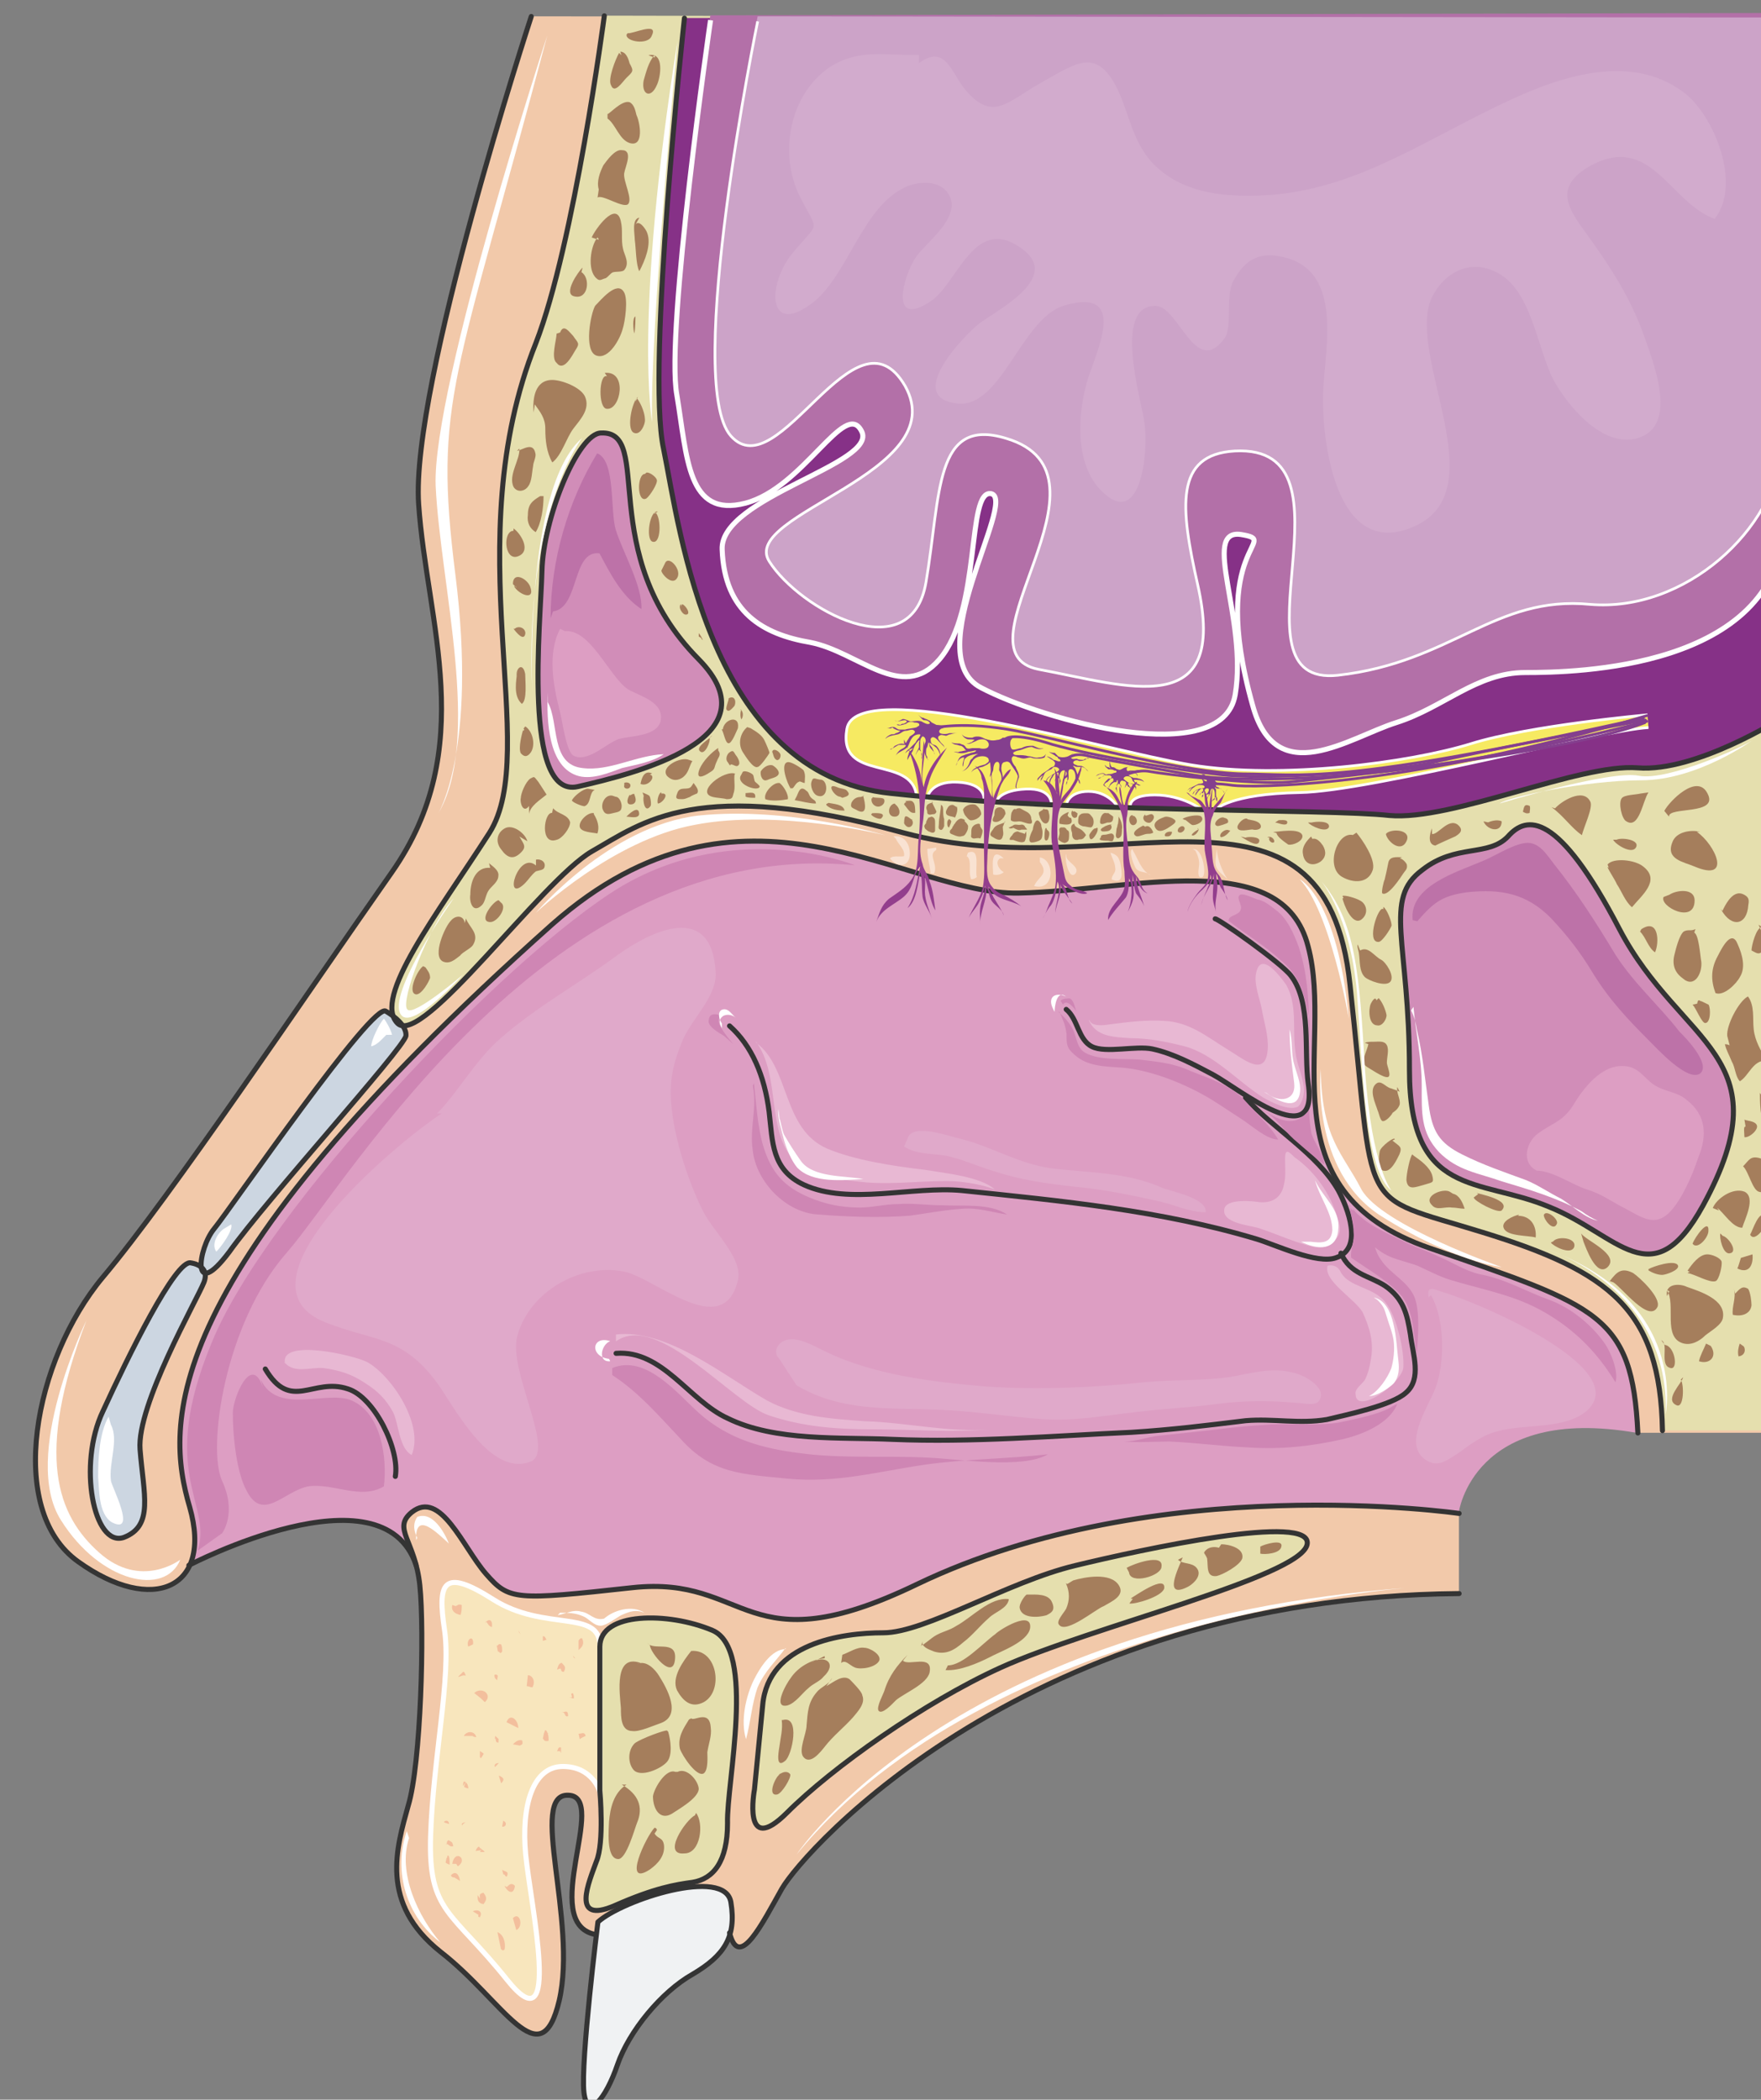 <svg xmlns="http://www.w3.org/2000/svg" version="1.0" viewBox="0 0 418.205 498.595"><rect x="0" y="0" width="418.205" height="498.595" fill="#808080" stroke="none"/><defs><clipPath clipPathUnits="userSpaceOnUse" id="a"><path d="M7.196 2.478h417.746v498.978H7.196z"/></clipPath></defs><path d="M167.498 184.488S7.875 290.384 44.813 371.695c0 0 46.052-23.986 54.047 0l96.741 33.62 150.79-46.013s3.317-25.904 42.453-19.028l4.398-28.143s-73.036-38.017-72.197-62.842c1.08-25.065 10.754-53.767-56.525-52.648-66.96 1.08-97.022-12.153-97.022-12.153z" fill="#dd9ec3" fill-rule="evenodd"/><path clip-path="url(#a)" d="M126.084 3.878S97.42 91.545 99.34 119.688c1.959 28.102 14.351 57.884-6.316 87.386-20.708 29.503-52.409 76.914-68.679 96.222-16.27 19.548-23.186 55.127-5.796 67.52 17.669 12.672 31.98 6.355 26.464-12.953-5.797-19.548-8.275-54.287 86.068-138.396 45.212-39.976 83.829-6.876 110.852-7.436 26.744-.56 62.562-11.313 68.639 12.673 6.356 23.705-11.034 57.885 28.982 71.676 39.976 13.792 47.971 15.71 49.33 43.854h34.74V4.157l-297.54-.28z" fill="#f2c9aa" fill-rule="evenodd"/><path d="M143.473 3.718s-7.156 54.327-16.27 77.753c-19.029 47.65 1.4 96.701-11.033 116.29-12.393 19.307-27.864 39.135-21.787 45.212 5.796 5.756 34.22-33.9 46.052-40.816 12.153-6.875 25.105-17.909 74.195-4.397 49.37 13.232 100.1-19.588 105.896 36.098 6.036 55.687 1.08 49.33 31.42 58.725 30.342 9.354 42.175 18.429 42.735 47.091h28.942V4.277l-280.15-.56z" fill="#e5dfae" fill-rule="evenodd"/><path d="M91.664 240.134s4.957 2.759 4.698 5.797c-.56 3.038-33.12 38.896-41.955 51.309-9.114 12.132-7.455-.82-3.578-5.517 3.858-4.677 38.077-54.627 40.835-51.589z" fill="#ccd6e1" fill-rule="evenodd"/><path d="M45.333 299.858s4.677.54 3.038 4.657c-1.66 4.138-15.97 29.163-15.151 39.616.84 10.734 3.318 18.15-3.858 20.908-7.155 2.458-11.013-17.33-4.957-29.982 5.797-12.652 17.35-36.318 20.928-35.199z" fill="#ccd6e1" fill-rule="evenodd"/><path d="M142.714 102.778c-5.517 0-13.772 20.367-14.052 32.76-.28 12.113-4.697 54.227 8.535 51.209 13.232-3.038 47.371-11.293 28.642-30.282-24.784-25.065-10.453-54.247-23.125-53.687zm195.001 103.777c7.995-6.316 15.71-3.038 20.388-7.995 4.397-4.957 11.833-6.077 26.464 22.066 14.591 27.823 39.376 29.742 19.828 65.6-12.113 22.027-20.108 6.876-36.658.28-16.51-6.915-33.06-1.958-33.06-32.54 0-30.302-6.356-40.495 3.038-47.411z" fill="#d18db8" fill-rule="evenodd"/><path d="M97.74 359.062c-4.716 3.878.8 6.636 1.92 17.35 1.119 10.753.28 42.414-2.759 52.328-2.758 9.954-6.916 23.146 7.716 34.74 14.91 11.272 23.705 30.26 28.143 11.272 4.397-18.708-7.436-49.01 2.198-48.49 9.634.28-7.155 30.301 6.356 33.06 13.792 3.038 30.062-20.628 31.421-4.678 1.4 15.71 7.716 3.039 12.952-6.316 5.237-9.114 58.485-69.158 160.783-69.957v-19.029s-71.956-10.473-128.762 16.83c-41.095 19.828-39.736-2.239-67.599.8-27.823 3.038-29.222 3.038-34.739-3.278-5.517-6.357-10.753-20.108-17.63-14.632z" fill="#f2c9aa" fill-rule="evenodd"/><path d="M142.434 390.783v34.72s-1.64-6.077-8.815-6.077c-7.156 0-9.914 9.374-8.815 20.947 1.1 11.553 8.815 46.252-4.397 29.742-13.232-16.53-18.749-15.97-18.189-34.16.56-18.168 4.957-37.996 3.298-49.01-1.639-11.033-.54-14.89 11.573-7.175 12.133 7.715 25.345 2.218 25.345 11.013z" fill="#f8e6bd" fill-rule="evenodd"/><path d="M142.414 390.963v34.2s1.099 12.392-.82 16.81c-1.659 4.676-6.356 15.15 4.398 10.473 9.374-4.138 14.33-4.957 18.468-5.517 4.957-.82 8.275-4.957 8.275-14.051-.28-9.375 6.876-41.355-3.598-45.773-10.453-4.417-26.723-4.417-26.723 3.858zm38.676 13.832-1.959 20.107s-3.038 16.23 7.716 5.517c10.753-10.753 32.54-26.184 50.729-34.459 21.227-9.634 71.157-21.507 72.796-29.222 1.639-7.716-39.136 1.12-55.127 4.997-15.99 3.837-35.578 15.95-45.492 15.95-9.914 0-27.304 2.479-28.663 17.11z" fill="#e5dfae" fill-rule="evenodd"/><path clip-path="url(#a)" d="M141.934 456.363s-4.138 33.34-3.298 40.496c.82 6.876 5.217 1.379 7.955-6.616 2.758-7.995 10.454-17.35 17.87-21.487 7.415-4.397 10.433-8.815 9.074-17.07-1.38-8.555-25.845-.56-31.601 4.677z" fill="#f0f2f3" fill-rule="evenodd"/><path d="M162.502 4.277s-9.115 83.23-4.957 102.258c3.877 18.989 10.753 77.434 54.047 81.83 43.573 4.678 103.657 3.599 118.288 5.238 14.911 1.359 45.213-12.393 59.004-11.313 13.792 1.119 34.18-11.833 34.18-11.833V4.277H162.502z" fill="#863187" fill-rule="evenodd"/><path d="M168.698 3.638s-10.754 75.274-7.995 90.145c2.478 14.871 2.478 29.222 16.27 25.625 13.791-3.558 23.705-24.785 27.583-17.07 4.118 7.715-33.66 15.71-33.1 28.103.56 14.91 9.674 20.148 20.947 22.067 11.314 2.198 21.787 14.31 30.582 4.117 10.234-11.833 6.356-40.775 12.432-39.416 6.037 1.679-17.39 38.337-2.478 46.052 14.591 7.715 57.325 19.548 60.363 1.64 2.998-17.91-8.275-39.417 1.36-38.018 9.913 1.64-7.996 2.199 2.758 40.496 5.516 20.387 22.866 7.715 34.179 4.157 11.273-3.598 19.029-11.873 30.582-11.873 11.872 0 59.523-.84 61.442-34.739V3.078l-254.925.56z" fill="#b370a8" fill-rule="evenodd"/><path d="M179.93 3.878s-17.668 86.907-6.355 99.62c11.313 12.672 29.502-32.301 41.375-11.874 11.553 20.708-39.456 30.342-32.26 41.655 7.155 11.313 33.619 25.945 37.217 4.957 3.558-20.947 1.919-39.416 19.028-34.18 28.663 8.556-13.232 50.73 7.716 54.888 20.947 3.877 45.212 12.672 37.777-20.148-4.158-18.469-5.517-30.901 8.794-31.7 31.181-1.68-2.758 56.245 24.545 53.247 27.024-3.038 37.218-19.069 59.844-16.83 22.586 1.919 44.093-17.95 45.453-36.978V4.157l-243.133-.28z" fill="#cca3c8" fill-rule="evenodd"/><path d="M288.585 218.188c.84 0 15.75 10.513 17.99 13.512 4.956 6.356 3.037 18.229 4.117 25.664 2.478 16.79-16.55 1.08-22.667-2.199-4.677-2.478-9.394-4.997-14.35-6.076-3.879-.84-11.074 1.08-14.352-.56-3.318-1.639-3.318-6.596-6.116-8.834" fill="none" stroke="#343434" stroke-width="1.199" stroke-linecap="round" stroke-linejoin="round"/><path d="M173.255 243.612c5.277 4.678 8.315 11.833 9.394 20.388.84 7.156.56 13.752 8.275 17.35 10.754 4.917 25.665.24 37.538 1.359 23.705 2.478 47.171 4.677 70.077 11.553 4.397 1.359 14.311 6.036 18.749 4.397 6.596-2.199 2.758-11.833.56-15.95-4.998-8.795-15.751-14.871-22.067-22.027" fill="none" stroke="#343434" stroke-width="1.199" stroke-linecap="round" stroke-linejoin="round"/><path d="M318.447 297.58c2.199 4.997 6.596 5.276 10.474 7.755 4.397 3.038 5.236 6.636 6.036 11.593.56 4.677 2.758 10.514-1.08 13.792-3.317 3.038-14.35 5.276-18.748 6.356-6.636 1.119-12.712-.28-19.308.28-9.115 1.119-17.95 2.198-27.024 2.758-18.509.84-38.057 2.478-56.845 1.679-12.393-.56-27.824.56-39.137-4.997-9.114-4.118-15.47-16.27-26.504-15.43m-83.309 3.717c6.076 10.274 11.313 1.959 19.588 4.717 6.336 1.939 12.392 14.411 11.293 20.788" fill="none" stroke="#343434" stroke-width="1.199" stroke-linecap="round" stroke-linejoin="round"/><path d="M391.243 169.737s-27.903 2.479-41.975 6.876c-14.351 4.437-44.972 8.555-66.48 4.997-21.267-3.598-79.471-21.267-81.67-8.555-2.239 12.952 15.43 6.036 16.55 15.99l2.479.56s.56-4.157 7.155-3.878c6.916.28 6.356 4.118 6.356 4.118l3.039.28s.839-2.479 6.915-2.759c6.317-.28 6.077 3.598 6.077 3.598h3.558s.56-3.038 5.236-3.038c4.717 0 6.916 3.598 6.916 3.598h3.038s-.56-2.758 5.797-2.758c6.636 0 11.313 3.557 11.313 3.557h3.038s3.318-3.837 20.148-4.117c16.83-.28 71.716-14.871 82.75-15.43l-.24-3.039z" fill="#f6ea62" fill-rule="evenodd"/><path d="M44.853 371.695s45.992-23.986 53.967 0" fill="none" stroke="#343434" stroke-width="1.199" stroke-linecap="round" stroke-linejoin="round"/><path clip-path="url(#a)" d="M126.164 3.918S97.46 91.584 99.42 119.728c1.919 28.102 14.311 57.884-6.356 87.386-20.708 29.503-52.409 76.914-68.679 96.222-16.27 19.548-23.186 55.127-5.796 67.52 17.669 12.672 31.98 6.355 26.464-12.953-5.757-19.548-8.275-54.287 86.068-138.396 45.212-39.976 83.829-6.876 110.852-7.436 26.784-.56 62.602-11.313 68.679 12.673 6.356 23.705-11.034 57.885 28.982 71.676 39.976 13.792 47.971 15.71 49.33 43.854" fill="none" stroke="#343434" stroke-width="1.199" stroke-linecap="round" stroke-linejoin="round"/><path d="M143.513 3.758s-7.156 54.327-16.27 77.753c-19.029 47.65 1.399 96.701-11.033 116.29-12.393 19.307-27.864 39.135-21.787 45.212 5.796 5.756 34.219-33.9 46.092-40.816 12.113-6.875 25.065-17.909 74.195-4.397 49.37 13.232 100.1-19.588 105.896 36.098 6.076 55.686 1.119 49.33 31.46 58.725 30.342 9.354 42.215 18.428 42.735 47.091" fill="none" stroke="#343434" stroke-width="1.199" stroke-linecap="round" stroke-linejoin="round"/><path d="M91.704 240.174s4.957 2.759 4.698 5.797c-.56 3.038-33.12 38.896-41.955 51.309-9.114 12.132-7.455-.82-3.578-5.517 3.858-4.677 38.077-54.627 40.835-51.589" fill="none" stroke="#343434" stroke-width="1.199" stroke-linecap="round" stroke-linejoin="round"/><path d="M45.373 299.898s4.677.54 3.038 4.657c-1.66 4.138-15.97 29.163-15.151 39.616.84 10.734 3.318 18.15-3.858 20.908-7.155 2.458-11.013-17.33-4.957-29.982 5.797-12.652 17.35-36.318 20.928-35.199m97.38-197.08c-5.516 0-13.771 20.367-14.051 32.76-.28 12.112-4.697 54.227 8.535 51.209 13.232-3.038 47.371-11.293 28.642-30.282-24.785-25.065-10.453-54.247-23.126-53.687" fill="none" stroke="#343434" stroke-width="1.199" stroke-linecap="round" stroke-linejoin="round"/><path clip-path="url(#a)" d="M337.755 206.595c7.995-6.316 15.71-3.038 20.388-7.995 4.397-4.957 11.833-6.077 26.464 22.066 14.591 27.823 39.376 29.742 19.828 65.6-12.113 22.027-20.108 6.876-36.658.28-16.51-6.915-33.06-1.958-33.06-32.54 0-30.302-6.356-40.495 3.038-47.411" fill="none" stroke="#343434" stroke-width="1.199" stroke-linecap="round" stroke-linejoin="round"/><path d="M173.255 458.962c2.239 9.074 7.755-2.199 12.432-10.474 5.237-9.114 58.485-69.238 160.823-70.077" fill="none" stroke="#343434" stroke-width="1.199" stroke-linecap="round" stroke-linejoin="round"/><path d="M346.51 359.382s-71.956-10.473-128.762 16.83c-41.095 19.828-39.736-2.239-67.599.8-27.823 3.038-29.222 3.038-34.739-3.279-5.517-6.356-10.753-20.107-17.63-14.63-4.716 3.877.8 6.635 1.92 17.349 1.119 10.753.28 42.414-2.759 52.328-2.758 9.954-6.916 23.146 7.716 34.74 14.91 11.552 23.705 30.26 28.143 11.552 4.397-18.988-7.436-49.29 2.198-48.77 9.634.28-7.155 30.301 6.356 33.06" fill="none" stroke="#343434" stroke-width="1.199" stroke-linecap="round" stroke-linejoin="round"/><path d="M142.474 390.823v34.72s-1.64-6.077-8.815-6.077c-7.156 0-9.914 9.374-8.815 20.947 1.1 11.553 8.815 46.252-4.397 29.742-13.232-16.53-18.749-15.97-18.189-34.16.56-18.168 4.957-37.996 3.298-49.01-1.639-11.033-.54-14.89 11.573-7.175 12.133 7.715 25.345 2.218 25.345 11.013" fill="none" stroke="#fff" stroke-width="1.199" stroke-miterlimit="8"/><path d="M142.454 391.003v34.2s1.099 12.392-.82 16.81c-1.659 4.676-6.356 15.15 4.398 10.473 9.374-4.138 14.33-4.957 18.468-5.517 4.957-.82 8.275-4.957 8.275-14.051-.28-9.375 6.876-41.355-3.598-45.773-10.453-4.417-26.723-4.417-26.723 3.858m38.676 13.832-1.959 20.107s-3.038 16.23 7.716 5.517c10.753-10.753 32.54-26.184 50.729-34.459 21.227-9.634 71.157-21.507 72.796-29.222 1.639-7.716-39.136 1.119-55.127 4.997-15.99 3.837-35.578 15.95-45.492 15.95-9.914 0-27.304 2.479-28.663 17.11" fill="none" stroke="#343434" stroke-width="1.199" stroke-linecap="round" stroke-linejoin="round" stroke-miterlimit="10"/><path clip-path="url(#a)" d="M141.994 456.403s-4.158 33.34-3.318 40.496c.84 6.876 5.237 1.399 7.955-6.596 2.758-7.995 10.474-17.35 17.87-21.507 7.435-4.397 10.433-8.795 9.074-17.07-1.36-8.555-25.825-.56-31.581 4.677" fill="none" stroke="#343434" stroke-width="1.199" stroke-linecap="round" stroke-linejoin="round" stroke-miterlimit="10"/><path d="M391.243 169.737s-27.903 2.479-41.975 6.876c-14.351 4.437-44.972 8.555-66.48 4.997-21.267-3.598-79.471-21.267-81.67-8.555-2.239 12.952 15.43 6.036 16.55 15.99l2.479.56s.56-4.157 7.155-3.878c6.916.28 6.356 4.118 6.356 4.118l3.039.28s.839-2.479 6.915-2.759c6.317-.28 6.077 3.598 6.077 3.598h3.558s.56-3.038 5.236-3.038c4.717 0 6.916 3.598 6.916 3.598h3.038s-.56-2.758 5.797-2.758c6.636 0 11.313 3.557 11.313 3.557h3.038s3.318-3.837 20.148-4.117c16.83-.28 71.716-14.871 82.75-15.43" fill="none" stroke="#fff" stroke-width=".64" stroke-miterlimit="8"/><path d="M162.541 4.317s-9.114 83.23-4.957 102.258c3.878 18.989 10.754 77.433 54.048 81.83 43.573 4.678 103.657 3.599 118.288 5.238 14.911 1.359 45.213-12.393 59.004-11.314 13.792 1.12 34.18-11.832 34.18-11.832" fill="none" stroke="#343434" stroke-width="1.199" stroke-linecap="round" stroke-linejoin="round" stroke-miterlimit="10"/><path clip-path="url(#a)" d="M168.738 4.797s-10.754 74.155-7.995 89.026c2.478 14.911 2.478 29.222 16.27 25.665 13.791-3.598 23.705-24.825 27.583-17.11 4.118 7.715-33.66 15.71-33.1 28.103.56 14.91 9.674 20.148 20.947 22.067 11.314 2.198 21.787 14.31 30.582 4.117 10.234-11.833 6.356-40.775 12.432-39.416 6.037 1.679-17.39 38.337-2.478 46.052 14.591 7.715 57.325 19.548 60.363 1.639 2.998-17.91-8.275-39.416 1.36-38.017 9.913 1.64-7.996 2.199 2.758 40.496 5.516 20.387 22.866 7.715 34.179 4.157 11.273-3.598 19.028-11.873 30.581-11.873 11.873 0 59.524-.8 61.443-34.699" fill="none" stroke="#fff" stroke-width="1.199" stroke-miterlimit="8"/><path clip-path="url(#a)" d="M179.93 5.077s-17.668 85.788-6.355 98.46c11.313 12.673 29.502-32.26 41.375-11.873 11.553 20.708-39.456 30.342-32.26 41.655 7.155 11.313 33.619 25.905 37.217 4.957 3.558-20.947 1.919-39.416 19.028-34.18 28.663 8.516-13.232 50.73 7.716 54.848 20.947 3.877 45.212 12.672 37.777-20.108-4.158-18.469-5.517-30.901 8.794-31.74 31.181-1.64-2.758 56.285 24.545 53.247 27.024-3.038 37.218-19.029 59.844-16.83 22.586 1.919 44.093-17.91 45.453-36.938" fill="none" stroke="#fff" stroke-width=".64" stroke-miterlimit="8"/><path d="M214.69 175.614c3.578 7.195 4.137 14.63 3.578 22.646-.56 3.318.28 7.995-1.92 10.753-1.378 1.94-3.317 3.038-5.236 4.418-1.919 1.659-2.199 3.318-3.038 5.516 1.12-3.018 4.417-4.137 6.616-6.056 2.478-2.219 1.919-4.977 3.858-7.176-.84 3.578-1.1 6.896-3.039 9.934 2.2-1.659 2.479-6.076 3.039-8.555.54 1.92.28 3.578.54 5.797.28 1.919 1.658 3.298 2.198 5.237-.54-1.939-1.64-4.138-1.64-6.356 0-1.64.28-2.759-.279-4.138 1.1 2.499 1.38 6.356 2.758 8.555-.28-2.199-.56-4.957-1.379-6.896-.28-1.659-1.379-2.478-1.659-4.137-1.1-3.038-.26-6.356 0-9.375.56-3.318.28-6.636 1.38-9.674.819-3.298 2.758-5.796 4.397-8.555-2.459 2.22-4.937 5.797-5.497 9.395-1.1-3.318.82-7.456 0-11.054-.28 3.598-.54 6.636-.54 10.214 0-3.857-2.218-7.175-4.137-9.654zm18.149 8.694c1.12 1.94.84 4.697.84 6.896v10.474c0 3.038.28 6.056-.28 9.094-.56 2.479-2.499 4.957-3.338 7.176.84-1.66 2.218-2.758 2.778-4.417.56-1.1.84-2.2 1.12-3.298 0 1.918-.84 3.298-1.12 4.957-.28 1.659 0 3.038 0 4.397-.28-3.018 1.659-5.777 1.38-8.815.839 1.1.559 2.219 1.398 3.318.82 1.1 2.499 1.92 2.759 3.298-.54-1.379-1.66-3.038-2.479-4.397-.28-.84-1.12-1.38-1.12-2.499 1.4 3.318 4.998 3.039 7.756 4.698-1.38-1.1-2.758-1.94-4.417-2.759-1.4-.56-1.94-1.1-2.779-2.198-1.379-1.94-.84-4.977-.84-7.176.28-4.957.84-9.654 2.5-14.611.28-.82.559-1.919 1.119-2.759.54-1.099 1.659-1.918 1.939-3.018-1.12.26-2.22 2.479-2.779 3.578-.56 1.1-1.1 2.199-1.379 3.298-.28-1.1-.28-2.758-.28-4.137-.28-1.64.28-3.858-.56-5.237.28 3.038.56 6.076.56 9.114-1.659-2.498-1.12-6.076-4.157-7.455.82.56 1.659 1.939 1.659 3.038zm14.731.78c1.639 1.919 2.199 3.038 2.458 5.516 0 3.019-.54 6.337-.26 9.355.54 3.318 1.36 7.175.82 10.753-.28 1.38-.82 2.479-1.379 3.858-.54 1.1-.82 2.478-1.639 3.578.56-.82.82-1.64 1.639-2.739.56-.56.82-1.119 1.1-1.938.539-1.38.539-2.759.819-4.138 1.08 1.939-.54 5.237-.54 7.456.26-2.219 1.899-4.977 1.08-7.176.54 1.939 1.918 3.298 2.998 4.957-1.36-1.1-1.08-3.578-2.459-4.677 1.1.82 4.637 3.018 5.997 2.198-1.08-.819-2.719-.54-3.818-1.659-1.08-.819-1.36-1.379-1.62-2.738-.559-3.038-1.378-5.796-1.638-8.835 0-2.758-.28-5.496 1.08-7.995 1.638-2.198 3.817-4.677 4.376-7.435.26-.54.26-1.1.26-1.66-.82 1.66-1.359 3.319-2.458 4.978-.54 1.1-2.439 2.478-2.439 3.578 0-1.1.54-2.759.54-3.858.28-1.38.82-3.038.54-4.417-.26 2.218-1.08 4.957-1.36 7.175 0-1.099-.28-2.758-.28-4.137 0-.82-.539-1.939-1.079-2.758.82 1.938-.28 4.677.82 6.336-.54-1.38-1.64-3.298-3.278-3.298zm14.471 1.079c1.68 1.68 3.038 3.598 3.878 5.797 1.359 3.038.84 6.915.84 10.233 0 1.64 0 3.039.28 4.678 0 1.399.239 2.518 0 3.877-.56 2.759-4.158 4.677-3.878 7.716 1.119-1.92 2.758-3.558 4.117-5.237.84-1.08.84-3.318.84-4.677 1.119 2.198.56 5.796-.28 7.995.84-1.64 1.399-2.759 1.399-4.398 0-1.399-.28-2.758-.28-3.877v-.56c.28 1.4.28 3.038.84 4.437.799 1.08 1.359 1.64 1.918 3.039-.56-2.24-1.919-4.718-1.919-7.196.24 1.4 1.08 3.598 2.719 4.157-1.36-.84-1.36-1.958-1.919-3.038-.28-.84-1.08-1.399-1.36-1.959-1.398-1.918-1.118-4.677-1.398-6.636-.28-2.198-.56-4.397-.28-6.316.28-1.119.28-2.518.28-3.598.28-1.679 1.119-2.758 1.679-3.877.28-.56.52-.84.52-1.12-1.64.56-2.759 4.158-2.999 5.837-.84-1.4-.56-3.598-1.12-4.717-.279 1.12.28 3.038.56 4.437-.839-1.12-1.119-2.518-2.198-3.318-.56-.56-1.68-.84-2.239-1.399zm19.669 1.959c1.638 1.639 3.277 2.199 4.117 4.397.8 3.038 0 6.356.28 9.395.28 2.198 1.359 5.516.52 7.435-.52 1.12-1.64 1.919-2.44 3.038-.839 1.12-1.918 2.759-2.198 4.158.56-1.96 1.919-3.878 3.558-5.277 1.08-1.08 1.919-1.919 1.919-3.558.56 1.08-.56 2.479-.84 3.558-.52 1.12-1.08 2.518-1.359 3.598.56-2.759 2.758-4.677 2.998-7.436 0 1.92-.24 3.598-.24 5.517 0 1.36.52 2.478.8 3.838-.56-2.199.28-4.118.28-6.317 0-1.119-.28-1.958-.28-3.038.56 1.08.56 2.199 1.08 3.318.559.8 1.398 1.92 1.638 3.038-1.079-1.958-.8-4.437-2.158-6.076-1.64-1.959-1.36-3.878-1.64-6.636 0-2.478-.839-5.237.28-7.435.24-1.12 1.08-2.239 1.88-3.039.559-1.119 1.119-2.758 1.638-3.318-1.079 1.92-2.718 3.318-3.797 4.957 0-1.918 0-4.397.52-6.635-.52 2.238-1.08 4.437-1.08 6.635-.56-1.639-.28-3.877-1.64-5.236.84 1.359.28 3.597 1.08 4.957-.8-.8-1.08-1.92-2.158-2.199-.84-.56-1.64-.56-2.2-1.4z" fill="#933e8d" fill-rule="evenodd"/><path d="M225.703 172.136c-1.659.28-2.758 0-3.318 0-.54-.28-.54-.28-1.1-.56-.279-.28-.559-.56-.819-.56-.28-.28-.84-.28-1.119-.56-.54 0-.82-.28-1.38-.839.56.56.84 1.12 1.38 1.4.28 0 .84 0 1.12.28 0 0 .54.279.26.559-.54.28-1.38-.28-1.92-.56-.84-.28-1.659 0-2.498 0-.54 0-1.1-.56-1.919-.56-.56.28-1.38.84-1.939.28.82.56 1.66 0 2.479 0 .84.28.28.56-.28.84-.26 0-.54 0-.82.28-.28 0-.82-.28-.82 0 .54.28 1.38 0 2.2-.28.56-.56 1.379-.56 1.938-.28.28 0 .82 0 1.1.28.28.56-.28.56-.56.84-.82.28-1.919.28-2.758.559h-1.38c-.28 0-.54-.28-1.099-.56-.82-.28-1.1.28-1.939.28h1.12c0-.28.54-.28.54 0 .56.28 1.099.56 1.658.56-.28.28-.82.56-1.099.56-.28.28-.56.28-1.1.28-.559.28-1.119.539-1.398 1.099.84-.82 1.938-.82 3.038-1.1.84-.28 1.12-.84 1.939-.84.56 0 1.379-.559 1.938 0 .54.56-.84 1.12-1.099 1.38-.28.56-.56.84-.84 1.4-.28.559-.56.279-1.099.279-.56 0-1.1.28-1.659.56-.28.28-.56.84-1.1.84.28-.28.82-.28 1.1-.56.56-.28.82-.56 1.1-.56h1.659c-.28.84-1.1.84-1.66 1.399-.28.28-.54.56-.819 1.12.54-.84 1.919-1.12 2.758-1.96.56-.839.56-1.679 1.38-2.518.28-.26.82-.54 1.379-.54.56 0 .28.28 0 .82-.28.28-.56.56-.82 1.12l-.84.839c-.28.28-.539.56-.819.84-.28 0-.56.559-.84.839.56-.28 1.12-1.12 1.94-1.12-.56.56-1.1.84-1.1 1.4-.28.56-.28 1.119-.28 1.379.28-.54.56-1.1.82-1.38.28-.56.56-.839.56-1.119.28-.84.56-1.399 1.379-2.239.28.28 0 .28 0 .56v1.12c-.28.839-.82 1.399-.82 1.958 0-.28.54-1.119.82-1.399l.56.56v.56c.26.56 0 .839 0 1.119.54-.56 0-1.68-.28-2.239v-1.679c0-.28 0-.84.28-1.12.26-.539.54-.279.819 0 .28.56.28.84 0 1.4-.28.84-.28 2.239.28 3.078 0 .28.28.56.56.82-.28 0-.28-.54-.28-.82-.28-.28-.28-.56-.28-1.12 0-.279 0-.839.28-1.119.28-.839.28-1.399.28-1.958v.84c.26.279.26.559.26.839.28.84 1.378 1.399 1.119 1.958 0-.56-.28-1.119-.56-1.679-.28-.28-.56-.56-.56-1.119.28.28.84.56 1.12.84.26.28.54.28.82.84.279.279.279.559.559 1.118 0 .28.26 1.12 0 1.12.26-1.12 0-2.239-.84-3.078-.28-.28-.82-.28-1.1-.56-.279-.28-.279-.84-.279-1.12.56-1.099 1.66.28 1.939.56.28.28.54.56.82.84l.56.56v.28c0-.84-.84-1.12-1.1-1.68-.28-.28-.84-1.119 0-1.379.26-.28.82 0 1.1 0 .559.26.819-.28 1.378-.28.82-.28 1.38-.28 2.199-.28h-2.479c-.54.28-1.659.28-2.198 0-.56-.56.26-1.119.54-1.119.56-.28.56-.28 1.938-.56z" fill="#843f8e" fill-rule="evenodd"/><path d="M240.334 175.174h-2.218c-.28.28-.84.54-1.38.54-1.119.28-1.938 0-2.778-.26-.56-.28-1.12-.56-1.659-.56-.56 0-.84 0-1.399.28-.82 0-1.939 0-2.498-.84.28.56.56.84 1.119 1.12.56.26 1.38 0 1.939.26-.56.28-.56.56-.84.56-.54.279-.82.279-1.1.279.82.28 1.38-.28 2.22-.56.839-.54 2.498-.82 3.058.56.26 1.38-1.4 1.38-2.219 1.1H230.9c-.28 0-.82.28-1.38 0-.279-.28-.279-.56-.839-.82-.28 0-.56-.28-.82-.28-.559 0-1.398 0-1.958-.28.28.28.84.56 1.12.56.28 0 .839.26 1.099.26.28 0 .56.28.84.56 0 0 .28.539.559.539-.56 0-1.12.28-1.66.28-.279.28-.839 0-1.398 0 .84.28 1.659.56 2.778.28.28 0 .56-.28 1.1-.28.28 0 1.119-.28 1.399-.28.28.28-.84.56-1.12.56-.54.28-1.1.28-1.659.56-.84.26-1.1.539-1.379 1.099-.28.54-.28 1.099-.56 1.379.28-.84.84-1.939 1.94-1.939 0 .56-.56 1.659-.28 2.219.28-.84 0-1.66.839-2.219.56-.54 2.219-.82 2.778-.82-.56.28-1.12.54-1.399 1.1-.56.28-.56.82-.82 1.379-.28.56-.839 1.38-1.678 1.659 1.119-.28 1.679-1.1 2.218-1.939.56-1.1 1.4-1.659 2.779-1.659.56 0 1.399.28 1.399.84.26.54-.56.82-.84 1.099-.84.28-1.379.28-2.218.82-.56.28-.84.56-1.12 1.099.56-.82 1.68-1.1 2.779-1.36.56-.28 1.399-.559 1.659-1.119.28.56.56 1.12.28 1.94 0 .539-.28 1.098-.28 1.658.28-.56.839-1.379.839-1.939 0-.54.28-1.919 1.12-1.659.539.28.26 1.38.26 1.94.279.539.559 1.098.559 1.658v1.1c.84-1.1-.28-2.479 0-3.578 0-.56.28-1.12.84-1.12.559-.26 1.099 0 1.379.56.56.82 1.399 1.919 1.659 2.758 0 .82-.54 1.66-.54 2.479 0 .28 0 .28.28.54-.28-.82.26-1.92.54-2.739 0-1.12-.54-1.659-.82-2.478-.56-.56-1.4-1.94-.56-2.499.28 0 .56 0 1.1.28.28 0 .839.28 1.399.28s1.099-.28 1.659-.28c.56.28 1.119.28 1.938.28.28 0 .84 0 1.4-.28 0-.28.26-.54.26-.82-.26.54-.82.82-1.66.82-.819.28-1.659-.28-2.498-.28-.82-.26-1.659-.26-2.498-.26-.54 0-1.1 0-1.1-.56.28-.28 1.1-.559 1.38-.559 1.119-.26 1.938-.82 3.057-.82.56.28 1.94.82 2.779.28-1.12.28-1.68-.28-2.499-.56-1.119 0-1.659 0-2.778.56-.56 0-1.659.54-2.219.28-.56-.56-.56-2.218 0-2.478zm14.532 3.598c-.56.84-2.459 1.399-3.558.84-.28-.28-.56-.56-.82-.84-.56 0-.82 0-1.379-.28.56.56 1.1.56 1.639 1.12.28 0 .56.279.56.559.28 0 .54.28.54.54-.54.28-1.1-.26-1.64-.26-.28-.28-1.099-.84-1.639-.84.54.28.82.56 1.36.84.28.26.819.54.56 1.099 0 .56-.82.56-1.1.84-.54.54-1.1.819-1.919 1.379-.26.28-.54.56-.82.84-.28.259-.28.259-.28.819.28-.56.84-1.1 1.38-1.38-.28.28-.28.56-.54.82 0 .28 0 .56-.28.84.54-.56.82-1.38 1.1-1.94.26-.559 1.079-.839 1.639-1.119l.54-.54c.28 0 .819 0 1.099.28.82.54-.82 1.1-1.1 1.38-.82.56-2.178 1.099-1.639 2.218 0-.28 0-.84.28-1.119.26-.26.82-.82 1.08-.82-.26.56-1.08 1.38-.54 1.94 0-.56.28-1.12.54-1.38.28-.56.56-1.12 1.099-1.12.56-.279.28.56.28.84-.28.28-.56.28-.56.54-.26.28-.26.56-.26.84 0-.56.54-.84.82-1.1 0 0 0 .26.28.26v1.679c0-.56.26-.84.26-1.12 0-.28-.26-.559-.26-1.099 0-.28.26-1.399 1.079-1.399.56 0 .82.84.56 1.12-.28.28-.56.56-.56.819l-.26.28v.56c0-.28.26-.56.54-.84.28-.26.54-.26.54-.54v1.1c-.26.28-.26.56-.26.56v.559c0-.28.26-.56.26-1.12.28-.28.28-.559.28-1.099 0-.56-.28-1.679.539-1.679.84 0 1.1 1.12 1.1 1.68v.819c0 .56-.26.84-.54 1.12 0 .279 0 .539-.28.539.28-.26.82-.54 1.099-1.1v-.839c.28.28.54.56.54.84 0 .28.28.28.28.56 0-.28 0-.84-.28-1.12-.26-.28-.26-.82-.26-1.1-.28-.56-.28-.839-.56-1.399 0-.26-.54-.54-.54-.82.28 0 .54.28.82.28h1.1c.539 0 1.359.54 1.638 1.1l-.56-.56c0-.26-.26-.26-.539-.54-.54-.28-.82-.28-1.36-.28-.559-.279-1.098-.279-1.098-.839.28-.54 1.099-.54 1.359-.28.56 0 .82 0 1.379-.26.26 0 .54-.559 1.08-.28-.26-.279-.54-.279-.54 0-.28 0-.54 0-.82.28-.54 0-1.1 0-1.639-.28-.28 0-1.1.28-1.38-.279-.259-.56.28-.84.56-1.12zm34.199 5.956c-.56.56-1.919.56-2.479 0-.28-.28-.28-.56-.56-.84-.28 0-.559 0-.839-.28l.84.84c.28.28.28.28.28.56.28 0 .28.28.28.56-.28 0-.84-.28-.84-.56-.56-.28-.8-.56-1.36-.84.56.28.8.56 1.08.84 0 0 .28.56.28.84-.28.28-.8.28-1.08.28l-1.679.839c-.28 0-.56.28-.56.28l-.559.56c.28-.28.84-.56 1.12-.84 0 .28-.28.56-.28.56-.28.28-.28.559-.28.559.28-.28.56-.84 1.12-1.12.279-.28.839-.559 1.118-.559h.52c.28 0 .56 0 .84.28.28.56-.84.56-1.08.56-.56.28-1.679.56-1.679 1.399.28-.28.28-.56.56-.84.28 0 .56-.28.84-.28-.28.28-.84.84-.84 1.4.28-.28.56-.84.84-1.12.28-.28.52-.56.799-.56.56 0 .28.56 0 .84 0 0-.28 0-.28.28-.24 0-.24.28-.24.56 0-.28.24-.56.52-.84 0 .28 0 .28.28.28 0 .28 0 .28-.28.56v.56c0-.28.28-.28.28-.56v-.84c.28-.28.56-1.12 1.12-.84.279 0 .279.56 0 .84 0 .28-.28.28-.56.56v.28l-.28.28.56-.56c.28 0 .559 0 .559-.28v.28c0 .28-.28.28-.28.56l-.28.28v.559c0-.28.28-.56.28-.84.28-.28.56-.56.56-.84 0-.279 0-1.118.56-1.118.52.28.52 1.119.52 1.399v.84c-.28.279-.52.279-.52.559-.28 0-.28.28-.28.28.28-.28.52-.28.8-.56 0-.28 0-.28.279-.56v.56c0 .28.28.56.28.56v-.84c-.28-.28-.28-.56-.28-.84v-1.119c0-.28-.28-.28-.28-.56.28 0 .28.28.56.28h.84c.28.28.839.84.839 1.12v-.28l-.56-.56c-.28-.28-.56-.28-.84-.56-.28 0-.839-.28-.559-.839.28-.28.84 0 1.12 0 .28.28.559.28.839.28.28 0 .56-.28.8-.28h-.8c-.56 0-.84 0-1.4-.28-.28 0-.559 0-.839-.56 0-.28.28-.28.56-.559zm-20.628-2.838c-.28.28-1.359.28-1.639.52-.56.28-.84.56-1.359.28-.28 0-.56-.28-.56-.28-.28-.24-.56-.24-.839-.24-.52-.56-.24-1.12-.8-1.68.28.28.28.84.28 1.4 0 .52.28.52.8.8-.52-.28-.8-.28-1.08-.52-.56 0-.56-.28-.839-.56 0 .56.56.8.84 1.08.56 0 1.079 0 1.359.28.28 0 .56 0 .56.279 0 .28-.56.28-.56.28-.56.28-.8.28-1.36.28-.28 0-.56.28-.839 0-.28-.28-.8-.28-1.36 0-.279 0-.559.28-.839.52.56-.24 1.68-1.08 2.199-.24-.28 0-.52.24-.8.52-.28 0-.56 0-.839.279.56 0 1.12-.56 1.639-.8h.84c.28 0 .56 0 .56.24.239 0 .239.28 0 .56h-.56l-.56.56c-.28.28-.56.56-.56 1.079 0 .28-.24.56-.24.84 0-.28.24-.56.24-.84.28-.52.56-.8.84-.8l.84-.84c.239 0 .519-.279.519 0 .28.28 0 .84-.28.84-.24.28-.52.52-.52.8-.28.28-.28.56-.28.84 0-.56.8-1.36 1.36-1.64h.56v-.28c.28-.28.28-.28.28 0v.56c-.28.24-.28.52-.28.8-.28.28-.28.56 0 .84v.519c.28-.52-.28-1.36.28-1.919.519-.52.799.56.799 1.12v-.84s-.28-.28-.28-.52c0-.28.28-.84.84-.56.28 0 .839.28.559.8 0 .28-.28.56-.28 1.12 0-.56.56-.84.56-1.36v.52c.24 0 .24 0 .24.28.28 0 .56.28.56.56v-.56c-.28 0-.28 0-.28-.28-.28-.28-.52-.52 0-.52.56 0 .839.24 1.119.52s.52.84.52 1.12v-.84c-.24-.28-.52-.28-.52-.56-.56-.24-.56-.24-1.12-.24-.28-.28-.799-.56-1.079-.84-.56-.28 0-.839.56-.839.8 0 1.08.28 1.359 1.12l.8.8c.28 0 .56.279.56.279h.559c-.56-.28-.84-.52-1.12-.52-.24-.28-.52-.56-.52-.84.52 0 1.92 0 2.44.56-.24-.56-1.08-.84-1.36-.84-.56-.279-1.08 0-1.359-.279-.28 0-1.12-.52-1.12-.8s.56-.28.56-.56c.28 0 .56 0 .84.28.28 0 .8.28.8.8.28-.52-.52-.8-.8-1.08.52 0 1.08 0 1.359-.279-.28-.28-.56 0-1.08 0h-1.119c-.28 0-.56.28-.8 0-.279-.8.24-.8.8-1.08z" fill="#843f8e" fill-rule="evenodd"/><path d="M390.283 170.497c-73.035 16.31-81.27 13.272-95.062 13.272-13.512-.28-37.497-6.636-51.289-9.675-13.472-3.038-21.227-1.359-21.227-1.359" fill="none" stroke="#843f8e" stroke-width=".64" stroke-linecap="round" stroke-miterlimit="8"/><path d="M238.855 175.414s1.68-1.68 11.034 1.359c9.674 2.758 29.781 6.076 39.695 7.156 10.234 1.359 39.457-.56 50.21-2.759 10.474-2.478 47.971-9.634 50.97-10.194" fill="none" stroke="#843f8e" stroke-width=".64" stroke-linecap="round" stroke-miterlimit="8"/><path d="M253.886 179.891s1.4-1.36 4.997-.24c3.838.8 22.586 4.158 26.424 4.677 3.878.56 39.416 4.158 105.776-13.032" fill="none" stroke="#843f8e" stroke-width=".64" stroke-linecap="round" stroke-miterlimit="8"/><path d="M267.318 184.008s3.038-1.359 5.796-.799c2.759.56 24.825 3.278 33.1 2.478 0 0 63.722-6.076 84.39-14.071" fill="none" stroke="#843f8e" stroke-width=".64" stroke-linecap="round" stroke-miterlimit="8"/><path d="M288.025 186.207s.84-.28 4.718.28c4.117.56 40.215.8 98.34-16.55" fill="none" stroke="#843f8e" stroke-width=".64" stroke-linecap="round" stroke-miterlimit="8"/><path d="M290.784 194.202c-1.08-.6-3.238 1.68-1.6 1.96.28 0 2.16-.56 2.44-.84.24-.84-.56-1.12-1.08-1.12zm5.556.28c-.84-.56-2.478 1.12-2.478 1.919 0 1.36 2.758.56 3.558.56.84.28 2.438 0 1.919-1.12-.56-1.079-2.479-1.079-3.278-1.359zm-4.437 2.718c-.84-.56-2.598.8-1.999 1.6.84 0 1.72-.8 2.279-1.6h-.56zm2.758 1.44c.56.28 4.118 2.958 4.398 1.079.24-1.08-2.759-1.08-3.278-.8zm8.515-.8c0 .8 1.96 2.159 2.759 2.718 1.119.24 3.597-.839 3.358-2.158-.56-1.92-5.837-.84-6.956-.84zm7.476-2.518c.56.8 4.397 2.598 4.957 1.039.24-1.56-3.278-1.28-4.118-1.04zm.719 3.318c-1.119 1.079-2.238 2.438-1.959 4.077.28 2.399 2.24 3.198 4.198 1.879 1.36-1.08 1.36-2.439.56-3.798-.56-.8-1.4-1.879-2.519-1.599zm-8.555-3.318c.56 0 2.24.84 2.799.28.56-1.12-1.4-.84-1.959-.84zm-1.279 3.558c-.56.52.52 1.599 1.04 1.079.24-.8-1.04-1.64-1.6-1.08zm-20.147-4.158c0-.28 1.119.88 1.678 1.16.8.28 3.278-.84 2.2-2-.84-.6-3.599 0-4.438.56zm-.88 1.599c-.8 0-1.36 1.6 0 1.36 1.36-.56.84-1.92-.24-1.36zm4.157.599c-.56.28-1.399.8-1.679 1.36.56.52 1.68-.8 1.68-1.36-.28 0-.28-.28-.28-.28zm-7.675-3.038c-1.08.28-3.278 1.12-2.718 2.519.84 1.919 2.998.28 3.837-.28.8-.56 1.6-1.12.52-1.679-.28-.28-1.919-.84-2.438-.28zm-4.997-.199c.56 0 1.4-.56 1.68-.28.839.56 0 1.679-.56 1.959-1.12.24-2.28-1.12-1.12-1.96zm-2.998-.12c-1.44 0-.84 3.078.56 2.238 1.119-.84-.28-2.518-.56-1.958zm2.478 2.478c-.56.28-3.278 1.68-1.639 2.519.56.24 1.88-.56 2.719-.56.52 0 .8 0 1.319-.28-.24-.84-1.08-1.959-1.879-1.399zm6.876 1.519c-.84-.28-1.998.24-1.679 1 1.12.24 1.68-.24 1.68-1.28zm-24.545-4.757c-1.379.56-2.478 1.12-2.198 2.798 1.379.28 3.557.56 2.738-1.399-.54 0-.54-.28-.82-.56zm3.898.32c-.28 0-.82 0-1.1.28-.56.28-.56 1.12-.56 1.679 0 .56.28.84 1.1 1.12.56 0 1.38.279 1.919.279.82-.28.82-1.959.28-2.519-.28-.28-.54-.839-1.1-.839h-.819zm4.976-.04c-.839-.28-1.398 1.12-1.398 1.679-.28 1.4.84.84 1.679.56.56 0 .84 0 1.119-.28.28-.28.28-.84.28-1.12-.28-.28-.84-.56-1.12-.839h-.839zm2.72.52c.759.84 1.278 2.518 1.039 3.318 0 .56 0 1.679-.52 1.958-.28.24-.52.24-.8 0-.28-.56 0-1.119 0-1.679s.28-.839.28-1.359c.24-.28.24-1.959.24-1.959zm-1.36 2.278c-.26-.28-1.639.26-1.919.52-.56.26-1.12.78-.28 1.04.56 0 1.66 0 1.94-.52.259-.26.259-.78 0-1.04zm-2.578 2.619c.28-.28.56-.28.839-.28.56 0 1.14-.3 1.699-.3.84.3.56 1.16.28 1.719-.28.28-.84 0-1.12 0-.58 0-1.698 0-1.998-.28 0-.28.3-.58.3-.58zm-1.34-1.76c-.28-.26-1.439 1.3-1.439 1.56 0 .78.3 1.299.86.78.58-.52 1.139-1.56 1.139-2.08s0-.52-.56-.26zm-7.355-.26h-.86c-.58.28-.28.84-.28 1.38 0 .28-.3 1.1-.3 1.38 0 .26.86.819 1.14.819.3.26.86 0 1.14-.28.28-.28.28-1.1.28-1.64 0-.559 0-.819-.56-1.098 0-.28-.56-.56-.56-.56zm2.378-.879c-1.099.28-.82 1.38-.54 2.2 0 .559 0 1.378.82 1.638h.54c.28-.26.84 0 1.1-.26.279 0 .559-.56.819-.82 0-.28-.54-.839-.82-1.099-.26-.28-.82-.56-1.359-.82 0 0-.56-.279-.56-.839zm-.519-3.118c-.58.88.28 2.319 1.139 1.46 0-.3.28-.88 0-.88-.28-.28-.86-.58-.86-.28zm-6.876-.559c0 .28.54.28.8.28s.519.28.519.819c.26.56.26 2.199-.52 2.479-.8.26-1.319-.82-1.579-1.38 0-.28-.28-.54-.28-1.099 0-.26.8-.54 1.06-.82zm-9.714-.02c-.26-.3-1.36-.3-1.64.28-.26.28-.26 1.139-.26 1.419-.279.58-.559 1.159-.279 1.439 1.1.56 2.459-.58 2.738-1.44.26-.28.26-.559 0-1.139 0-.28-.28-.28-.56-.56zm3.378.32c-.54-.3-.82 0-1.08.56-.28.279-.28 1.698-.28 1.978.54.56 1.62.28 1.9.28 1.079 0 1.618.56 2.698.56.52 0 .52-.56.26-1.12 0-.86-.54-1.419-1.08-1.699s-1.08-.56-1.619-.86c-.26 0-.8 0-1.08.3zm5.316 2.778c-.859-.84-1.439 1.399-1.439 1.959-.28.56-1.719 3.358 0 3.078.28 0 1.44-.28 1.72-.56.559-.28.559-1.4.559-1.959 0-.56-.28-1.119-.28-1.399 0-.56-.28-.84-.56-1.12zm1.84 1.918c0-.28 0-.28-.26-.28-.26.56-.26 1.64-.26 2.2 0 .54.26 1.079.78.54.259-.54.499-1.36.259-1.92-.26-.26-.52-.54-.78-.82zm-4.938.52c.26.58 0 1.74-.28 2.319-.54.56-1.878 0-2.698-.3h-.8c-.28-.28.26-.86.54-1.14.26-.579.8-.879 1.34-.879.54.3 1.079.3 1.619.58zm-3.777-1s.26-.279.54-.279c.539-.56 1.079-.28 1.618-.28.54 0 .8-.28 1.34.28 0 .28.54.56.54.84h-1.34c-.54.28-1.08 0-1.619-.28-.28-.28-.54 0-.82 0-.26 0-.54 0-.54-.28zm-1.16-1.478c-.28.56-.28.84-.56 1.379 0 .84.28 1.659 0 2.219-.28 1.359-1.438.82-2.278.26-1.16-.54-.58-1.1 0-1.92.56-1.099 1.699-1.099 2.838-1.658zm-5.676-1.579c0-.86-.54-1.72-1.34-2.279-.819-.3-2.438 0-2.978 1.14 0 .28.28 1.139.54 1.419.28.3.82 1.139 1.36 1.139.539 0 1.338-.28 1.618-.56.54-.28.54-.58.8-.86zm-5.677-1.699c-.28 0-.84-.56-1.12-.56-.839 0-1.118.56-1.398 1.12-.28.54-.28 1.099.28 1.379s1.399.28 1.679.54c.28-.54.56-1.38.56-1.92 0-.28 0-.56-.28-.839zm1.719 3.298c.28-.26-.3-.54-.58-.54-.56-.28-1.419.54-1.698 1.1-.3.26-.3.54-.58.819 0 .26-.28.54-.56.82-.3.819.28.819.84 1.079.58.28 1.439.54 1.999.28.58 0 .859-.54 1.139-1.1.28-.54.28-.82.28-1.359-.28-.54-.56-.82-.84-1.1zm3.479.619c-.26 0-.54 0-1.08.28-.8.54-.8 1.08-.8 2.159 0 .54-.28.82.54 1.08.54 0 1.08-.26 1.619 0 .26-.54.52-1.34.52-1.88 0-.28-.8-1.079-.52-1.359zm-10.974-4.997c-.54 0-1.1.28-1.38.54-.28.56-.28.82 0 1.38 0 .26 0 .819.28.819.28.26.82 0 1.1 0 .28 0 .56 0 .82-.56 0-.26-1.1-2.179-1.1-2.458zm1.899.2c0 1.7-.5 3.398-.5 4.797 0 .56-.26 1.12.26 1.4.5.28.76-.28 1-.84v-1.679c-.24-.58-.24-1.419-.24-1.979s0-1.119-.52-1.399zm1.918 3.678s.52.3.52.58c0 .28-.52 1.419-.52 1.419-.52 0-.52-1.42-.26-1.699zm-5.216-.28c.54 0 .82-.28 1.099-.28.8.28.8.8.8 1.6v1.599c0 .28 0 .28-.26.54-.54.26-1.1-.26-1.36-.26-.28-.28-.82-.54-.82-.8-.279-.54 0-.8.28-1.08 0-.52.26-.799.54-1.319zm-5.177-3.997c.52 0 1.579-.28 1.839.28.52.28.52 1.958.52 2.518-1.32.28-1.84-1.12-2.64-1.959 0-.28.28-.56.54-.56zm1.839 4.497c-.52 0-1.32-1.1-1.84-.82-.28.28-.28 1.38-.28 1.64 1.06 1.918 2.64.28 1.86-.82zm-4.098-3.598c1.08.84 1.34 2.818-.28 2.818-1.899 0-1.619-2.818 0-3.118zm-5.457-1.539s-.28 0 0-.28c.8.28 2.419 0 2.699.54.26.78-.28 1.32-.82 1.579-1.08.52-2.438-.52-2.158-1.839zm-.12 3.538c.28 0 3.558-.3 2.2 1.14-.28.559-2.2-.28-2.48-.86zm-1.898-4.138h-.28c.56 1.94 1.1 4.957-1.66 3.318-1.119-.56-1.398-.56-1.119-1.659.56-1.099 1.4-1.379 2.22-1.379zm-5.197.48c.82-.26 2.178-.54 1.1-1.639-.28-.54-1.66-.54-2.2-.82-3.038-1.378-.84 2.2.54 2.2zm-3.279 1.199c1.08.28 3.519.28 3.778 1.84-1.619 0-3.238-.26-4.317-1.3v-.26zm-1.738-5.496c1.679.28 1.679 4.617-.84 3.817-1.119-.28-1.959-2.458-1.399-3.537.28-1.1 1.12-.28 2.239-.28zm-6.316 4.857c1.679.26 3.358.8 5.037.8 0-.8-.56-.8-1.12-1.36-.56-.54-.56-1.359-1.12-1.639-1.678-1.639-1.958.82-2.518 1.64zm-.64-2.978v.26c.54-.26.82-1.36 1.639-1.64.28-.28.82.28 1.38.28 0-1.099.259-1.919-.28-3.018-.54-.56-2.739-1.939-3.578-1.939-2.2 0-.26 5.237.56 6.316zm-2.958-1.1c.84.56 2.238 2.759 1.959 3.858-1.4.28-3.918.54-5.317 0-.56-1.38 1.679-3.858 3.078-3.858zm-3.058-.559c.56-.56 2.198-.56 2.758-1.4.54-.839-.82-1.958-1.38-2.238-1.099-.28-2.198.56-2.758 1.399-.28 1.12.56 2.798 1.66 1.959zm1.299-6.896c.3.58.3 1.739 1.16 2.019.559 0 .839-.58.839-1.16 0-.86-2-2.038-2-.58zm-5.077-5.537c1.38.84 2.778 1.68 3.338 3.058.28.56 1.1 2.499 1.1 2.779-.26.56-2.22 3.338-2.78 3.338-1.098.54-3.057-2.779-3.617-3.618-1.12-1.939-.56-4.437 1.12-5.837zm-1.959 10.454c.28-.58 1.899 0 2.459.56.26.28.26 1.399.54 1.698.28.28 1.079.84 1.079 1.12-.26 1.399-5.997-.56-4.358-2.818zm.72 4.937c.86 0 2.558-.56 2.278 1.12-.84 0-1.699 0-2.278-.28zm-2.579-4.577c-.28 1.379.26 3.298-.28 4.657-.28 1.1-.28 1.359-1.659 1.359-.84-.26-2.218-.26-3.318-.54-4.157-1.099 2.759-6.576 5.517-5.476zm-1.119-1.959c.28-.82 1.38.54 1.919 0 .82-.56-.26-2.199-.54-2.479-.56-.82-.56-1.379-1.639-.54-.56.54-.84 1.64-.28 2.2zm-1.979-8.595c.56.84.84 3.298 1.66 3.298.819 0 1.918-3.018 2.198-3.558.54-3.318-3.298-2.198-3.578.26zm1.679-7.395c0 .54-.8 2.418-.52 2.698.52.8 1.32-.28 1.84-.82.519-.8.26-2.698-1.32-1.878zm2.998 2.698c-.28.58-.28 1.739 0 2.318.52-.58.52-2.018-.28-2.318zm-6.995 6.156c0 .56-4.318 2.738-2.699 3.838 1.08.8 2.439-2.459 2.159-3.278zm1.499 2.958c-1.64 1.1-3.558 3.019-4.398 4.937-1.099 2.739.84 1.92 2.479.82 1.379-.82.82-1.08 1.659-2.738.26-.82 1.08-1.36.26-2.459zm-5.837 8.315c.56.84 1.38 1.66.84 2.479 0 0-1.4.54-1.68.82-.819.28-1.099.539-1.938.539-1.12 0-1.68 0-1.12-1.36.56-1.918 2.499-.559 3.339-1.638zm-7.675 2.239c-.54 0-1.1 1.859-.82 2.638 1.1 0 2.999-2.638.82-2.358zm7.375-7.456c-.82 1.36-.82 2.719-2.178 3.818-1.1.82-2.479 1.08-3.838-.28-1.659-2.178 3.278-4.637 5.197-3.817zm-9.554 2.939c-1.919-.84-2.478 1.119-2.758 2.498 1.919.82 3.837-1.939 2.198-2.218zm-2.278 4.517c.54.28 1.359.54 1.619.82.28.26.54 2.158.28 2.418-1.36 1.879-1.9-1.34-1.62-2.419zm-7.196.759c-1.68-.28-2.798 1.94-2.239 3.318.56 1.36 1.4 1.1 2.519.82 1.119-.28 1.959-.28 1.959-1.659 0-.82-.56-2.199-1.4-2.199zm2.858-2.458c-.3.86 1.14 1.14 1.42.3.28-.86-.86-1.16-1.42-.86zm-7.016 1.099c-1.359.56-.8 3.338-2.438 3.878-.54 0-2.718-.82-2.998-1.38.56-1.099 2.718-2.778 3.817-2.778zm-.199 5.517c-1.4-.28-3.638 1.879-3.358 3.238.28 1.34 3.078 1.34 4.197 1.6.56-1.6 0-3.219-.84-4.578zm7.715.839c.28-.28 3.038-3.118 3.038-.56-.26 1.12-2.199.56-3.038.56zm1.04-4.897c0-.26-.28-.26-.28-.26-.54.8-1.08 2.679.819 2.16 1.06-.54.54-1.62.26-2.44-.26 0-.8.28-.8.28zm-18.43 2.899c1.08 1.399 3.518 1.399 4.038 3.338 0 1.379-1.879 3.877-3.218 4.157-4.058 1.38-2.978-6.656-1.08-6.376zm-6.116 7.835c-.54-1.939-3.518-4.158-5.417-3.038-1.898 1.1-2.178 3.298-.82 4.957 1.36 1.939 2.72 2.478 4.338 1.1 1.9-1.64 1.1-2.2 0-4.138zm2.039 5.756c-4.218-3.597-7.875 9.115-2.818 4.418 1.139-1.1 1.699-2.199 2.818-3.038.84-.26 1.679-.26 1.959-.82.56-1.38-.84-2.219-1.96-1.939zm-11.153-.559c.56.56 2.478 1.659 2.218 3.038 0 1.4-1.659 2.498-2.218 3.318-.84 1.12-.84 2.758-1.66 3.598-2.218 2.198-3.058-.84-2.778-2.479 0-3.318 1.4-6.636 4.717-6.356zm-5.757 14.251c-.26-1.939-2.199-1.939-3.318-.56-1.38 1.38-4.437 8.255-1.939 9.635 1.66.82 3.058-.54 4.158-1.38.56-.819 2.498-1.639 3.038-2.478 1.659-2.738-.82-4.118-1.66-6.316zm8.035-5.457c-1.399.28-4.997 5.197-1.939 5.197 1.66 0 4.138-3.538 2.479-4.637zM100.5 229.421c-1.38.84-3.879 6.436-1.66 6.716 1.38 0 3.038-3.078 3.298-3.918 0-1.12-.54-1.679-1.1-2.518zm25.144-36.138c.28-1.899 2.498-3.238 4.157-4.597-.54-.82-1.379-2.179-1.938-2.999-1.12-1.359-.84-1.359-1.94-.8-1.119.8-2.238 3.519-2.238 4.598-.28 1.1.56 3.798 1.959 1.899zm-1.159-19.948s0-.56-.28 0c-.28 1.08-1.12 4.097-.56 5.477 1.12 1.359 1.939.54 2.499-.28 1.099-1.919.28-4.937-1.38-6.037-.28.28-.56.56-.56 1.1zm-1.619-14.111c-.26 2.458-1.06 6.016 1.059 7.915 1.32-.82.8-5.457.8-7.096-.52-2.738-2.12-1.639-2.12.54zm-.9-9.914c.56.799 2.519 3.198 2.798 1.079 0-1.34-1.679-1.879-2.518-1.08zm.66-9.795c0-.28-.26-.28-.54-.28 1.08 1.94 5.157 3.598 3.798 0-.8-1.918-4.078-3.597-4.078-.54zm-.68-13.471c-2.538 0-2.239 6.955.84 6.136 3.657-1.12.86-5.577-.84-6.696zm7.136-8.235c0 2.778-.52 6.356-1.86 8.554-1.338-.82-2.138-2.198-1.858-4.137 0-2.479 1.06-3.298 2.918-4.417zm-5.757-11.294c.28 2.499-2.718 6.357-1.359 9.115.82 1.38 2.718 1.12 3.538-.26.82-1.12.82-3.318 1.1-4.697 0-.84.799-2.219.539-3.038-.54-2.779-2.998-.84-4.357-.56zm3.678-10.493c1.38 1.939 2.499 3.318 2.499 5.796 0 2.759.28 5.517 1.659 7.995 2.198-1.639 3.317-5.776 4.976-7.995 1.66-2.198 4.138-4.677 2.759-7.715-1.1-2.219-5.537-3.878-7.735-3.878-4.158 0-4.718 4.418-4.438 7.736zm5.177-16.79c0 1.38-1.42 5.836 0 6.936 1.679 2.218 3.658-1.66 4.497-3.058 1.12-1.66.56-1.66-.56-3.338-.839-.82-2.258-3.058-3.098-.82zm11.973 10.134c-1.92-.82-2.199 7.715 0 7.715 3.278.26 4.917-9.094-.54-8.535zm-2.819-16.75c-1.099 1.919-2.738 10.713.28 11.813 2.998 1.08 5.717-4.138 6.256-6.316.56-1.66 1.36-7.156.28-8.795-1.639-2.758-5.456 1.919-6.816 3.298zm-2.978-9.094c-1.12 1.099-4.717 6.316-1.939 6.855 3.318.82 3.858-4.377 1.66-5.756zm13.132 30.701c-1.359 1.1-2.738 7.375-1.1 8.475 1.38.8 2.46-1.1 2.74-2.459.259-1.639-.82-4.377-1.92-5.736-.26.28-.26.54-.26.82zm1.699 18.309c-1.959 0-1.959 6.956.28 5.856.84-.56 2.798-3.618 2.518-4.457-.28-.84-1.958-1.959-2.518-1.679zm3.038 8.914c-1.978-.28-2.838 6.297-1.419 7.116 2.259 1.08 2.259-5.736.86-6.836-.28 0-.28 0-.28.28zm.84 14.032c0 .84 2.718 3.838 3.798 1.659 1.079-1.919-2.16-5.497-2.979-3.298zm4.677 7.995c-.84.56.28 2.479 1.12 2.479 1.398 0 0-2.2-.84-2.479-.28.28-.28.56-.28 1.12zm4.678 7.955c.239.26.239.52.479.52-.24-.52-.48-1.06-.96-1.6v.8zm-24.246-94.483c0-.28-.28-.56-.28-.56-1.659 1.94-2.498 7.736-.28 9.675.84.82 1.12.28 2.219 0 .56-.28 1.1-1.1 1.659-1.38.82-.279 2.218 0 2.758-.559 1.38-1.659 0-3.598-.28-4.977-.54-2.199 0-4.417-.54-6.636-1.119-4.977-6.096 1.939-6.915 3.878zm-.26-10.033c1.1-.82 5.776 2.458 7.156 1.639 1.359-1.1-1.1-5.477-.84-7.396.28-1.659 2.199-5.497-.54-5.497-1.659-.28-3.577 2.479-4.397 3.578-.82 1.64-1.659 3.838-1.1 5.757zm9.914 4.777c-1.879.28-1.08 3.877-1.08 5.256.28 1.94.28 6.077 1.08 7.456 1.32-2.479 2.918-6.356 1.859-9.115-.26-.819-2.139-3.597-2.938-1.659zm-.919 23.465c-.8.26-.52 3.238-.26 4.038.26-1.34.26-3.778.26-4.317zm-6.636-47.011c1.938 1.38 2.758 4.977 5.236 5.816 3.558 1.1 2.459-4.977 1.64-6.636-.28-1.119-.54-2.498-1.64-3.058-1.938-.56-4.957 3.058-5.236 2.779zm3.297-15.031c-.26-.28-.26-.28-.54-.56-.819 1.38-2.757 6.317-1.918 7.696.82 2.178 2.738-.84 3.558-1.66 1.659-1.638 1.919-1.638.84-3.557-.28-1.1-.84-2.758-2.2-2.758zm7.836.54c.28-.28 0-.28 0-.54-1.42 1.64-1.999 4.118-2.559 6.036-.58 3.298 1.7 4.398 3.118 1.1.86-1.64 1.98-7.975-1.978-7.136zm-6.576-5.517c-.56 1.68 5.157 2.778 5.976.28 1.62-3.338-4.617-.28-5.716-.54zM329.4 197.76c1.68-1.12 6.117-.56 4.478 2.239-1.4 2.478-4.478-.28-4.757-1.959zm10.674-1.08c-.56 1.36-1.12 3.878.84 4.118-.28 0 4.717-2.198 4.717-2.198.839-.56 2.198-1.36.56-2.759-2.24-1.679-4.718 2.479-6.117 2.199zm-17.949 1.04c1.399 1.68 4.677 6.396 3.877 8.875-1.119 3.318-4.717 3.078-7.195 1.679-4.158-2.239-1.36-10.834 2.478-9.994zm10.833 5.837c-1.359 0-2.998-.28-3.278 1.399-.28 1.399-.56 2.758-.84 3.877-.28.56-.839 3.039-.559 3.318 1.4.8 4.397-3.877 4.957-4.717.56-.84 1.08-1.08.84-2.198-.28-.56-1.12-1.4-1.68-1.4zm-14.151 9.194c.56-.28 3.318.56 4.157 1.08 1.64.799 2.159 3.237.24 4.597-2.199 1.319-4.117-3.798-4.397-5.117h.28zm9.713 3.159c-1.118-1.12-4.197 7.994-1.118 7.754.84 0 2.798-3.038 3.078-3.877 0-1.12-1.12-3.878-1.96-4.438zm-6.075 8.394c-.28.28.28 1.679.28 2.199.28 1.679 0 4.117 1.399 5.516.839.8 4.957 2.439 6.076 1.08 1.08-1.36-1.12-4.677-2.199-5.197-1.679-.84-3.038-3.318-4.997-2.199zm4.437 13.232c-.28-1.08-1.08.28-1.36.84-.559 1.319-.559 5.116 1.6 5.116 1.08.24 2.158-1.359 2.158-2.438-.24-1.36-1.079-3.238-1.878-4.038zm-2.758 10.114c.56-.28 1.399-.28 2.198-.28 1.12 0 2.479-.28 3.038.84.56 1.119 0 2.758 0 4.157 0 .56.8 2.479.56 3.038-.28 1.36-4.117-1.399-4.677-1.679-.84-.52-1.4-.8-1.4-1.639 0-1.399.84-2.758 1.12-4.157zm8.275 11.593c-.56-.28-1.4-.56-2.2-.84-1.118-.28-2.198-1.958-3.317-1.119-1.919 1.4-.24 4.717.28 6.396.28.56.56 2.239 1.119 2.519.8.24 2.199-1.4 2.439-1.96.84-.559 1.399-1.118 1.679-1.958.24-1.36-.84-2.758-.56-4.157zm-1.159 11.313c0-.84-3.279 1.679-3.559 2.758-.28 1.12-.56 4.717 1.08 4.717 1.639.24 2.998-2.758 3.558-3.877.8-1.919 0-1.919-1.64-3.318zm4.157 3.558c-.56.56-1.4 4.677-1.4 6.076.28 2.719 2.24 1.64 4.438 1.08 1.679-.56 2.199-.28 1.679-2.2-.56-1.918-2.798-3.557-4.437-4.676zm8.834 8.835c-1.639-.84-6.396 1.079-4.157 3.238 1.12 1.359 3.038.28 4.717.56 1.12 0 1.959.279 3.038.279-.52-1.639-1.359-3.278-2.758-3.558zm6.876.559c-.28 0-.28-.28-.56-.28.56.28 8.555 1.68 6.077 4.198-.8.84-6.636-2.239-6.636-3.078zm9.674 4.917c-1.399.28-4.477 1.64-3.637 3.278.839 1.92 5.876 1.64 7.555 2.159.24-2.718-1.12-5.157-4.197-5.157zm5.837.08c0 1.12 2.198 3.918 3.038 2.239.8-1.12-2.479-3.678-3.038-2.239zm1.679 6.556c.56.84 4.677 3.038 5.516 1.12.8-2.24-3.837-2.799-4.957-1.4zm7.195-2.159c1.12 1.68 9.275 4.997 6.277 7.996-2.719 2.478-5.157-4.678-5.717-6.037zm6.796 11.314c1.68-2.199 2.799-3.318 5.557-1.92 1.639 1.12 6.596 5.797 5.796 7.996-1.958 4.117-8.554-4.677-10.513-5.797zm9.195-2.559c.84.56 2.158 1.08 3.238 1.08.84 0 4.037-1.08 3.797-2.16-.56-1.678-6.196.24-7.035.8zm4.957 4.997c-.28-.24-.56-.24-.56-.24 2.199 3.278-1.12 11.233 3.878 12.593 1.919.52 3.877-.56 5.237-1.92 1.399-1.118 3.877-2.478 4.157-4.117.8-4.397-5.517-6.316-8.555-7.395-1.679-.84-5.277-.84-4.717 2.198zm-1.92 11.593c1.92.84-.559 6.036 2.2 6.596 1.878.52 1.079-5.197-1.36-5.477zm5.198 8.795c-.28 1.399-4.478 5.237-1.68 6.596 1.92 1.08 1.92-4.917 1.12-6.037zm12.072-20.987c.56 2.238-.56 4.197-.28 6.156 2.24.52 4.198-.28 4.438-2.239 0-.84-.24-3.078-.8-3.917-1.399-.84-1.958 0-3.078 1.119zm-10.473-4.038c-.28 0-.56.28-.56.28 1.68.24 5.277 2.438 6.676 1.919.84-.28 1.64-3.878 1.4-4.678-.28-.839-2.24-1.679-3.359-1.679-1.919 0-3.598 2.24-4.717 3.878zm.919-6.397c1.32.8 3.478-1.918 3.478-3.277.24-3.278-3.198 1.359-3.758 2.998zm5.917-8.194c0-.28-.28-.28-.28-.56 1.679 1.36 3.638 4.677 5.876 4.677.56-1.919 3.318-7.155.56-8.555-2.798-1.119-6.716 1.68-7.556 3.878zm.399 5.476c-.28.84.56 4.957 2.2 4.718 2.158-.28-.28-3.878-1.64-4.158zm7.076.28c1.12 2.199 4.637-2.798 3.838-4.197-1.64-2.239-3.278 3.358-3.838 4.197zm-1.678-16.23c1.398 1.36 2.238 5.797 3.877 6.076 1.679.52 2.518-2.238 2.518-3.597.24-2.199-.56-3.878-2.518-4.438-2.199-.56-2.479.56-3.878 1.96zm.599-9.394c-.6-.28-.28 1.639-.28 2.478 1.12.24 3.678-1.958 2.838-3.038-.56-.84-2.278-.84-2.838-1.12zm3.398-8.035c0 1.639 0 6.876 1.399 7.995 1.639 1.08 1.919-1.4 2.199-3.038.24-1.12-1.12-6.356-3.039-4.118zm-7.196-11.313c-.56-.24-.84-.24-1.12-.24.28 1.359 1.12 2.758 1.64 4.117.84 1.4.84 3.598 1.919 4.677 2.198-1.359 2.998-4.957 6.276-4.957-1.36-2.478-2.719-4.677-2.998-7.435-.28-2.479.28-5.517-1.36-7.755-2.198 1.119-5.196 6.915-4.917 9.394zm-8.795-9.635c.84.84 2.16 4.358 2.999 4.358 1.319 0 1.319-3.518.8-4.358l-1.64-.8c-.52 0-.8-.839-1.08.56zm18.109-8.675c-1.958.84-1.679 9.675 0 8.036 1.4-1.12 1.4-7.756-.84-8.035zm-12.672 5.917c1.959.8 4.997-2.199 5.837-3.878 1.359-2.198.56-5.236-.56-7.715-1.4-3.598-3.598.56-4.717 2.758-1.68 3.039-1.68 5.797-.56 8.835zm11.073-15.67c-1.399 0-2.518 4.437-2.518 5.556 1.12.56 1.679 1.08 2.518.28 1.64-1.679-.28-4.997-.84-6.396zm-9.434-3.838c-.28-.28-.28-.56-.28-.28 2.519 4.437 6.157 3.638 6.436-1.12.28-1.398 0-1.958-1.119-2.518-2.239-1.119-3.918 1.68-4.757 3.358zm-6.676 5.157c1.12.56 1.4 5.556 1.68 6.956.239 2.758-1.68 6.356-4.438 3.877-1.959-1.399-2.519-3.318-1.959-5.556.28-1.12 1.12-4.718 2.239-5.557 1.079-.56 1.639 0 2.758-.56zm-12.872-.24c1.4 1.36 1.919 3.838 3.558 4.917 1.08-2.439.84-8.235-3.278-5.477zm5.596-8.236c-1.119 2.2 7.356 6.597 7.356.84 0-3.038-4.357-2.478-5.996-1.359zm-13.032-6.915c-1.119-1.08 1.64 3.038 1.92 3.878 1.119 1.639 1.958 4.117 3.597 5.476 2.199-2.718 6.876-6.316 2.758-9.594-1.918-1.679-7.155-2.238-8.554-.56zm14.312-12.153c-.28-2.478 11.913-.24 9.154-5.476-2.478-4.997-9.154 1.919-10.274 4.117zm-4.877-5.756c-1.36 1.959-2.199 8.795-5.237 6.876-1.12-.52-1.959-4.398-1.12-5.477.56-.84 3.319-.84 4.438-1.12zm-8.395 11.234c.56 1.118 4.197 3.397 5.317 1.998 1.399-1.999-3.358-2.598-4.478-1.999zm-14.631-7.716c2.798 1.959 4.757 4.997 7.235 6.636.28-1.64 2.759-6.636 1.96-7.995-1.68-3.358-6.957 0-8.356 1.639zm-16.151 3.358c.84 2.119 4.318 2.878 4.318 0-1.08-.56-2.679 0-3.238.24zm9.354-2.279c.56.28.8.52 1.6.28 0-.56.24-1.12 0-1.679-1.32-.56-1.32.28-1.6 1.4zM152.088 394.88c-6.296-2.198-4.917 7.116-4.637 10.694 0 2.179 0 5.477 2.738 5.477 1.639.26 5.197-1.38 6.836-1.919 4.917-1.919 1.359-8.215-.54-11.233-.84-1.38-3.018-3.838-5.217-2.738zm2.258-4.177c0 1.64 5.697 8.775 5.977 3.018.26-4.397-5.177-1.639-6.536-3.557zm9.794 1.339c-1.958 2.479-4.757 6.337-3.357 9.355 1.399 2.478 3.358 4.397 6.416 2.758 4.737-2.758 3.078-12.672-3.058-12.113zm.04 15.991c.54.82 4.338-2.239 4.618 2.218.26 1.94-.54 3.878-.82 5.837 0 .82.28 4.157-.82 4.997-1.618 1.1-5.156-4.178-5.696-5.837-.56-2.778.8-4.717 2.159-6.935zm-5.756 2.917c-.28-.279-6.316 1.92-7.695 3.02-1.66 1.638-1.66 4.656-.28 6.295 1.659 1.92 6.596-.26 7.975-1.919 1.36-1.639.82-5.196.26-7.115zm-10.754 12.833c3.858 2.219 5.237 5.257 3.598 9.115-.56 1.379-2.498 8.554-4.437 8.554-3.038 0-2.199-7.435-2.199-8.834.28-3.298 1.1-6.896 4.138-8.835zm12.693-3.038c-2.219-.84-5.017 3.858-5.297 5.796 0 3.039 1.679 5.797 4.477 4.158 1.66-1.12 6.137-3.598 6.396-5.817 0-1.938-2.778-5.256-5.017-4.137zm-4.358 13.832c0-.28-.28-.56-.56-.56-1.958 1.939-7.814 14.311-1.119 9.914 1.96-1.38 3.618-3.298 3.358-5.777-.28-1.918-1.399-1.379-2.238-2.758zm9.035-3.518c-2.199 1.1-7.975 9.594-2.479 9.054 3.838 0 4.658-7.135 2.739-9.614zm30.801-37.817v.54c-3.318.28-6.376 2.178-8.035 4.637-1.1 1.379-4.437 7.375-.82 6.556 1.94-.54 3.598-2.999 4.978-4.098 1.099-1.08 2.778-1.639 3.597-2.718 3.318-3.018.56-5.477-3.038-3.278zm-10.194 15.19c.28 2.2-.28 4.138-.56 6.357-.279 1.659-.839 5.236 1.4 3.318 1.659-1.38 3.598-10.794-.56-9.675zm-.219 12.613c-1.38.84-3.338 5.616-.82 5.057 1.1-.28 3.318-3.938 3.058-4.777-.84-1.14-2.518-.28-3.058.56zm12.172-22.567c-.54 1.36-2.738 2.18-3.578 3.279-2.198 2.478-2.198 4.937-2.478 7.955 0 1.919-1.939 5.756-.82 7.415 1.64 2.179 4.138-1.1 5.237-2.478 1.92-2.459 4.398-4.378 6.616-6.856 1.1-1.36 3.018-3.278 2.199-5.217 0-.82-2.479-3.278-3.038-3.838-1.64-1.099-3.578.56-5.497 1.66zm2.439-5.536c1.639-.56 3.558-1.939 5.217-1.66 1.359 0 4.097 1.66 3.557 3.039-.82 1.659-4.377 2.199-5.756 1.659-1.38-.56-2.199-1.939-3.298-1.1zm15.491.02c-2.48 2.498-4.418 4.977-5.517 8.555-.28.84-1.94 3.877-1.38 4.697.82 1.1 3.319-1.66 4.138-2.479 1.939-1.659 7.436-3.857 7.995-6.636.82-4.417-4.957-1.379-6.336-2.758zm3.537-3.278c-.28 1.399 1.38 1.939 2.779 2.498 2.758.82 4.717-.28 6.935-2.218 2.199-1.66 3.878-3.878 6.097-5.797 1.379-1.399 4.437-2.218 4.697-4.437-4.418-.56-8.855 4.437-12.473 6.356-1.659 1.12-3.597 1.4-5.256 2.498-.84.56-1.4 1.1-2.22 1.66-.559.56-1.398.56-.839.56zm6.037 5.776c3.577 0 8.255-5.236 11.273-7.435 1.1-1.12 8.794-5.817 8.255-1.4-.56 3.319-7.156 5.537-9.634 6.916-2.739 1.38-7.136 3.298-10.454 3.039zm18.728-16.81c-.28 0-1.939 2.18-1.659 3.279.56 2.438 4.398 2.178 6.316 1.639 1.1-.56 2.2-1.1 1.38-2.999-.82-2.198-3.838-1.918-5.777-1.918zm9.654-2.518s-.56-.28-.28 0c.84 1.959.84 3.878 0 5.837-.56 1.079-2.518 3.038-1.678 3.877 1.679 2.199 8.874-3.877 10.553-4.437 1.919-1.12 5.237-2.519 3.598-4.997-1.959-3.078-8.035-1.959-10.833-1.12zm14.632-2.758c.28 2.998 7.715.84 7.715-1.36.52-3.317-6.876-.56-8.275.28zm.919 6.276c-.56 0-.56 0-.28-.24.56-.28 8.235-5.756 7.715-2.199-.56 1.92-6.875 3.798-8.275 3.558zm11.833-9.834c-.84 2.239-4.997 10.234 1.359 6.916 1.4-.8 3.318-2.759 1.959-4.398-1.12-1.399-3.318-.84-4.438-1.958zm8.595-2.279c-.84-.28-2.24-.28-3.079.56-.84.84-.28.56.28 1.959.28 1.959-.28 4.477 2.239 4.197 1.4-.28 5.557-2.518 6.116-4.197.52-2.519-3.358-3.358-4.997-3.358zm9.834 1.399c1.119.24 4.717 0 4.997-1.679.52-1.918-4.158-.52-4.997 0z" fill="#a57e5c" fill-rule="evenodd"/><path d="M251.328 240.294c1.399 1.12 2.798 2.759 3.597 4.438.84 1.919.84 4.117 2.759 5.237 3.318 1.918 9.114 1.359 12.992 1.639 4.437.56 8.035.839 12.153 2.758 4.157 1.639 9.394 3.318 12.712 6.876 2.478 2.758 6.356 6.356 7.995 9.354-2.758 0-6.596-3.558-8.835-4.957-3.038-1.919-6.076-4.118-9.114-5.757-5.517-3.038-12.712-5.796-19.029-6.356-4.157-.28-8.315-.28-11.353-3.038-1.919-1.639-1.919-2.478-1.919-4.957-.28-2.198-.839-3.278-1.678-5.237zm-72.277 16.95c.54 4.697.82 10.214 2.2 14.891 1.938 6.356 4.976 9.654 10.753 12.133 3.877 1.659 7.735 2.478 12.152 2.478 3.018 0 6.057-.82 9.095-.82 3.318-.28 6.896.28 10.493.28 4.957.28 11.294-.56 15.431 2.2-3.578-.54-6.896-1.66-10.474-1.38-4.417.28-8.554 1.1-12.692 1.659-7.176.54-14.611.28-21.507-.28-7.735-.28-14.91-7.715-15.73-15.17-.84-5.237 1.099-10.194 0-15.431zm-4.957-9.354c-1.079-1.36-6.036-6.876-1.639-6.616-1.379 0-3.837-1.38-4.117.84-.56 1.658 2.738 3.297 3.578 3.857zm78.353-9.335c.82-1.459 2.738.88 3.278 1.74-.54-.86-.54-2.6-1.639-3.199-.54 0-1.919 0-2.199.6zm39.136-20.047c4.158 3.278 8.835 6.036 12.673 9.594 4.397 3.598 5.516 7.995 6.636 13.472.24 1.918 0 4.397 0 6.316 0-7.676 0-15.67-2.479-23.066-1.12-3.038-2.758-6.876-5.517-8.795-1.399-1.12-2.758-2.199-4.397-2.478-.84-.28-3.038-1.4-3.878-1.12-1.359.56.56 2.479 0 3.598-.28 1.36-3.318 1.36-2.758 2.758zm7.955 44.892c3.079 1.4 5.277 4.957 7.756 7.156 2.518 2.199 4.717 4.118 7.195 6.036 0-2.198-2.198-4.917-3.038-7.395-.28-1.64-.56-3.598-.56-5.517-1.638 1.68-2.758 2.759-5.236 2.479-1.96-.28-3.318-1.08-4.997-2.199zm21.068 22.867c0 1.958.84 4.157.84 6.356.279 2.198-.84 4.117-.56 6.036 3.557 2.478 7.395 4.677 10.673 7.715 4.357 3.838 3.838 9.634 4.917 14.831.28-3.837.8-9.594-.56-13.192-1.639-3.837-5.716-5.476-7.915-8.794-1.919-2.479-1.639-5.517-2.998-8.275-1.12-1.92-3.558-2.719-4.677-4.677z" fill="#cf86b4" fill-rule="evenodd"/><path d="M321.285 287.066c2.759 3.598 8.275 5.836 12.153 7.755 2.758 1.4 5.517 2.199 8.275 3.598 3.318 1.36 6.076 3.318 9.674 4.158 6.036 1.079 11.033 4.117 16.51 6.076 5.277 1.919 10.234 6.076 13.272 10.474 1.36 1.958 3.278 6.636 2.478 9.114-4.717-7.715-10.473-13.232-18.228-17.39-6.876-3.597-13.792-4.717-20.948-6.915-2.758-.84-5.237-2.199-7.715-3.318-2.199-.84-4.677-1.36-6.636-2.199-3.838-1.679-6.316-4.717-8.275-8.275zm-118.248-81.591s-27.563-11.313-55.426 4.977c-27.564 16.55-84.65 76.954-97.341 108.395-12.973 31.18.28 38.077-3.318 49.37l5.796-4.138s3.578-4.677 0-12.412c-3.578-7.715.56-37.497 15.45-54.327 14.892-17.11 62.603-99.04 134.839-91.865z" fill="#cf86b4" fill-rule="evenodd"/><path d="M61.922 327.561c3.858 8.555 15.73 2.479 21.527 4.977 7.156 3.019 8.535 13.792 7.716 20.408-5.517 3.318-11.873-.82-17.93 0-5.796 1.12-10.773 8.555-14.63 1.12-2.479-4.418-3.319-13.253-3.319-18.51 0-3.577 4.418-14.35 7.176-6.056z" fill="#cf86b4" fill-rule="evenodd"/><path d="M67.16 322.924c2.198 3.578 6.335 1.66 9.653 1.94 3.858.539 6.616 1.378 9.914 3.577 3.039 1.919 4.957 3.858 6.616 6.896 1.38 2.738 1.38 8.535 4.418 10.174 3.018-7.156-4.697-18.73-10.474-22.027-3.038-1.659-20.967-5.797-19.588.28zm191.363-80.791c1.68 4.118 6.077 4.118 9.954 4.398 4.398 0 8.555.84 12.952 1.958 6.916 1.92 12.433 8.235 18.51 12.113 1.918 1.08 6.076 3.278 8.274 2.199 1.12-.84 1.64-3.318 1.4-4.677-.28-2.759-1.68-5.517-1.96-8.275-.799-5.517.56-11.034-2.198-15.99-1.36-1.92-6.076-8.276-7.156-2.76-.56 2.48.8 5.797 1.36 8.556.56 3.318 1.638 6.316 1.399 9.634-.56 6.876-6.077 1.919-9.395 0-4.957-3.038-9.114-6.596-15.19-6.876-4.398-.28-8.555.28-12.953.84-1.399.24-4.157.52-4.717-.84zm48.851 32.62c4.677 3.279 8.555 8.515 10.194 14.272.839 2.199 1.079 4.117-.84 5.756-1.36 1.4-2.478 1.64-4.397 1.4-4.158-.84-8.835-3.039-12.952-4.398-1.92-.84-9.675-1.12-8.555-4.957.84-2.199 6.636-1.639 8.275-1.359 3.038.28 5.237-1.12 5.796-4.118.52-1.958.28-4.117.28-6.076 0-2.199.52-2.199 1.919-.8zM179.371 247.09c6.356 8.575 2.219 21.547 9.674 29.003 3.858 3.577 11.593 4.137 16.83 4.697 6.896.54 14.072-.56 20.968-.28 3.318.28 6.356.82 9.374 1.919-3.298-3.018-11.853-3.858-16.83-4.677-7.176-.84-16.27-2.219-22.906-4.977-10.754-4.697-8.815-19.049-16.83-25.125zm138.956 54.847c1.959 3.878 8.035 3.598 10.794 7.475 2.478 3.039 4.397 11.074 4.157 15.231-.28 3.878-11.353 11.593-11.353 6.356-.28-1.119 1.679-2.478 2.199-3.318.839-1.679 1.119-3.038 1.399-4.717.84-4.157-.28-7.755-1.92-11.353-1.958-3.318-9.433-7.475-8.314-11.073 1.4-.28 2.478.28 3.038 1.399zm-172.056 16.59c9.934-7.156 27.843 14.851 36.398 17.59 8.255 2.758 16.25 3.297 25.065 3.297 9.095 0 18.469.82 27.284 0-9.355.82-19.828-1.639-29.483-1.919-7.995-.56-16.25-1.099-23.425-4.957-10.474-6.036-23.706-17.03-35.839-15.65z" fill="#e8b8d3" fill-rule="evenodd"/><path d="M145.392 324.863c8.015-3.338 15.45 6.076 20.707 10.774 6.896 6.096 14.891 8.295 23.726 9.414 9.934 1.379 20.687.54 30.901 1.1 6.616.279 22.347 2.758 28.123-.82-9.374 1.099-19.588 1.099-29.242 2.478-11.313 1.66-20.967 4.418-32.54 3.318-10.774-1.1-17.95-1.1-25.385-9.394-5.237-5.537-9.934-11.073-16.29-15.21zm186.447 8.495c-1.919 4.757-8.275 7.276-12.952 8.395-7.436 1.679-14.631 2.478-22.347 1.959-6.356-.28-12.432-1.12-18.748-1.4-3.598 0-7.196.28-10.794 0 2.759 0 5.557-1.119 8.315-1.399 2.758-.28 5.237-.56 7.995-.84 5.517-.559 11.034-1.398 16.55-1.678 6.077-.56 11.873.28 17.91-.56 3.877-.84 9.953-1.959 12.992-3.917z" fill="#cf86b4" fill-rule="evenodd"/><path d="M300.178 259.243c2.479 1.639 7.995 5.197 8.555 0 .24-2.159-.84-4.357-1.4-6.556-.799-2.758-.28-5.477-1.079-8.235 0 4.397.52 8.235 1.08 12.632.56 4.358-3.558 4.917-6.596 2.439zm8.795 35.618c3.877 1.96 8.555 2.199 8.834-2.998.52-4.677-3.597-7.435-5.516-11.593 1.12 4.158 4.117 7.715 4.117 11.873-.28 3.278-2.758 2.998-5.197 2.718zm17.269 13.232c5.277 1.12 5.277 10.754 5.837 14.911.24 1.92.24 3.838-1.12 5.517-1.119 1.08-3.877 2.998-5.836 2.998 2.239-1.08 4.437-4.397 5.277-6.596.56-1.919.84-4.397.56-6.596-.28-1.959-1.12-3.878-1.68-5.796-.56-1.92-.8-2.479-2.198-3.878zM184.848 263.4c-.28 1.94.84 5.257 1.38 7.456.559 1.939 1.678 4.697 3.057 6.356 3.598 3.858 11.054 3.038 15.75 2.758-4.417-.82-12.152-.28-14.93-4.417-1.38-1.919-2.759-4.137-3.878-6.076-.54-1.1-.82-3.298-1.1-3.858zm-13.412-19.268c-1.659-2.478 1.1-4.157 3.298-2.478-.82-.56-1.639-2.24-3.018-1.96-1.38.28-1.1 2.22-.28 3.339zm79.012-3.838c0-1.399.54-5.356 2.719-3.657-2.439-1.12-4.638 0-2.999 3.098zm-105.536 82.95c-3.018.28-2.198-3.938 0-4.777-4.397-1.42-4.957 3.658-.26 4.217z" fill="#fff" fill-rule="evenodd"/><path d="M335.477 218.508c-.84-8.036 10.194-11.314 15.99-13.792 3.038-1.12 7.156-3.878 10.194-4.437 3.598-.84 5.516 2.478 7.435 4.957 5.517 6.915 9.914 13.791 14.591 21.547 4.438 6.875 10.194 11.832 15.151 18.189 1.68 1.639 7.436 7.715 4.957 9.914-2.998 2.198-10.433-6.077-12.112-7.716-5.237-5.237-9.635-9.914-13.512-16.27-2.998-4.957-6.037-8.835-9.914-12.952-5.757-5.797-11.833-6.916-19.828-6.076-6.076.84-7.995 2.478-11.833 6.875zM130.76 146.831c0-13.792 4.158-27.863 11.054-39.176 4.437 1.659 3.038 13.811 4.437 18.209 1.64 5.257 6.337 13.252 6.077 18.768-4.697-3.038-7.476-8.554-9.954-13.232-6.636-.84-4.697 12.953-11.054 13.792z" fill="#bd72a8" fill-rule="evenodd"/><path d="M335.677 239.095c.56 6.356 1.958 12.153 1.958 18.789 0 6.356-.28 11.033 4.118 15.71 4.397 4.438 9.354 4.957 14.87 6.916 6.357 1.919 12.953 3.838 19.03 7.156 1.119.84 2.478 1.679 3.837 2.198-2.998-.52-6.036-3.558-8.795-5.236-2.758-1.36-5.516-3.279-8.275-4.398-5.236-1.919-10.193-3.598-15.15-6.076-5.517-2.758-7.156-5.517-7.996-11.873-.84-5.796-1.399-11.873-2.758-17.63-.28-1.678-.56-3.037-1.4-4.716zM130.081 164.5c-.28 6.336 0 17.89 7.436 19.808 3.318.82 7.175-.82 10.193-1.919 3.318-.819 7.176-1.379 9.914-3.298-6.596.28-12.932 4.118-19.268 3.298-7.715-.819-5.517-10.733-8.275-15.67zm183.609 44.613s6.916 8.035 8.555 26.504c1.359 18.469 1.919 42.454 8.235 47.132 0 0-4.677-5.237-6.316-28.663-1.36-23.186-2.2-35.299-10.474-44.973zm42.454-18.309s26.184-7.995 33.06-6.596c6.876 1.36 25.585-7.195 27.224-8.594 0 0-13.192 9.674-26.664 9.674-13.512 0-32.22 4.157-33.62 5.516zM107.775 213.27s-16.35 23.107-12.473 27.784c2.779 3.558 14.671-9.634 14.671-9.634s-11.892 10.174-13.272 8.255c-1.659-1.92 4.977-19.788 11.074-26.404zm30.501-109.293s-13.831 17.43-11.893 60.523c0 0-1.938-48.63 11.893-60.523zm22.626-94.263s-6.596 68.998-6.056 90.505c0 0-4.417-24.825 6.056-90.505zM367.657 296.74s29.023 9.115 27.903 39.096c0 0 5.517-26.703-27.903-39.096z" fill="#fff" fill-rule="evenodd"/><path d="M107.395 381.129c-.3 1.32.56 2.099 1.979 2.359.28-.78.28-1.58.28-2.359-.84-.28-.84 0-1.42.26zm7.995 3.898c.56.54.56 1.079 1.42 1.339.279-1.879-.86-2.159-1.72-.8zm-3.058 5.456c.28-2.438-1.719-1.359-1.14.52zm5.896 1.679c.52 0 .52.84 1.02 0 0-.84 0-1.119-.24-1.679-.78-.28-.52.28-1.04.28zm-3.938 11.214c.28.28.56.56.84.819 1.959-1.639-.56-3.838-2.518-2.179zm-5.516-5.177c.54 0 1.06-.56 1.839-.28-.52-1.72-.78-.56-1.3-.28zm9.294.799c0-.8.54-1.359-.54-1.359-.28.28 0 .56 0 .82zm7.016 1.399c.54 0 .82.28 1.36.28.799-1.439 0-2.878-1.08-2.878zm-1.999-13.232c.28.6 0 .3.56.88zm-10.513 25.065c-.82 0 .26.28.52.28-.26-1.4-2.14-1.679-2.959-.28zm10.513-1.879c0-1.978-1.958-3.677-2.798-1.399zm-4.637 8.315c-.6 0-1.2.24-.9.96zm.56 4.797c.8-.78.8-1.299-.56-1.839zm10.394-12.153c0 .32.3.32.879.32zm.399-21.946c-.28-.28-.28-.84-.88-.84v1.12zm6.317 3.798c0 .32.24.64.48.64zm-25.365 29.822c-.26.56-.52.84-.52 1.399.26 0 .52.28 1.02.28-.24-1.12-.24-1.12-1.02-1.68-.26.28-.26.56-.26 1.12zm2.658 27.023c0 1.08 0 1.9 1.4 2.159.839-1.08.839-1.62 0-2.718-1.12.28-.84.56-.84 1.359zm-5.496-4.177c-.54 0-.82-.28-.82-.54 1.08-1.12 1.899-.28 2.159 1.36zm14.691 12.492c1.839-.84.8-4.557-.8-2.838zm-3.618 4.578c.3 0 .3.54.86 0 .28-1.64-.28-3.538-1.72-4.098zm.54-17.81c.56 0 .28.52.84.52.559-1.32-.28-1.06-1.12-1.6zm-4.698-5.816c-.54 0-.82.26-.82.5h1.08c-.26-.5-1.08-.76-1.339-1.28-.54.26-.54.52-.82 1.04zm4.418-5.497c.26 0 .52 0 .78-.28.26-.58 0-.86-.52-1.159zm-8.635-1.119c-.48.28-.72 0-.96.56.24.56 0 .28.24 0z" fill="#f3bf9d" fill-rule="evenodd"/><path d="M129.202 411.49c.28-.28 0-.819.54-.54.539.8.539 1.62.539 2.42-1.08.26-1.08-.26-1.36-.54zm3.078 4.338c.24-.3.24-1.16.96-.86v1.14c0 .56-.24-.58-.24-.28zm3.478-12.752c.26-.52-.52-.78.26-1.04.26.52.26.52.26 1.28-.52 0-.78-.24-1.04-.24zm1.919 9.914c.28-.26.84-.52 1.399-.78-.28-1.06-.84-.52-1.68-.52zm-3.878-6.336c.56.3.28 1.139 1.12.859 0-1.719-.84-.86-1.68-.86zM133.1 396.2c.26.26 0 .8.799.8.54-1.08.28-1.34-.54-2.16-.8.28-.8.82-1.08 1.62zm4.297-4.397c1.1-.84 1.359-1.68.82-2.799-.54 0-.54.28-.82.56zm-19.788 20.927c.24.54 0 1.06.76 1.06 0-1.32.24-.52-.76-1.6 0 .54-.26 1.08-.52 1.34zm-3.639 4.177c0 .28 0 .56.28.56.84-1.4.84-.84-.28-1.679v1.12zm9.495-2.398c.28-.3.82 0 .56-1.2-.84-.32-1.66.3-2.219.9zm-17.489 23.306c.84.28.84.84 1.679.56-.28-1.12-.28-.84-1.12-1.4-.56.28-.28.56-.56 1.12zm13.831 9.994c.84 1.659 2.219 2.198 2.479 0-.82-.84-1.36-.28-1.919.28zm-6.136 6.915c-.26.28 0 .56.28.56.82-1.42-.54-1.999-1.66-1.42zm-5.417-12.132c.26 0 .26.54.54.54 2.459-1.66-.82-4.158-1.38-.54zm-2.838-9.934s.3-.48.9-.24c.3.24.3.48.3.72-.6-.24-.9-.24-1.2-.48zm.4 9.614c.24.28.48.28.96.54 0-1.08 0-1.62-.24-2.16-.72 0 0 .28-.48.54z" fill="#f3bf9d" fill-rule="evenodd"/><path d="M364.42 277.992c3.877-.28 8.834 3.318 12.392 4.437 3.597 1.08 6.076 3.038 9.394 4.677 3.558 1.919 6.596 4.118 9.914 1.12 3.038-2.759 5.796-9.115 7.156-13.273 2.198-5.236 1.958-10.193-2.759-13.791-2.198-1.92-5.237-1.92-7.715-3.558-2.479-1.68-3.558-4.158-6.876-4.437-5.517-.56-9.914 5.236-12.392 9.394-2.479 3.838-4.957 4.117-8.275 6.596-2.759 1.959-4.158 6.916-.28 8.835zM133.02 149.31c-3.059 5.796-1.66 13.511 0 19.867.559 2.2 1.379 8.815 3.038 10.194 3.338 1.92 7.775-2.758 10.813-3.857 2.778-.84 8.875-.56 9.974-4.138 1.1-4.697-4.977-6.076-7.755-7.715-4.438-3.038-8.875-14.351-14.971-13.792z" fill="#dd9ec3" fill-rule="evenodd"/><path d="M104.896 264.4c-11.293 7.435-50.729 40.535-27.563 49.63 11.033 4.417 18.19 3.038 26.464 14.351 3.858 5.237 12.413 22.326 22.067 18.749 6.336-2.199-5.237-21.507-3.038-29.782 2.758-10.474 14.61-17.37 25.084-15.451 7.176 1.1 23.706 16.83 27.304 2.219 1.359-5.257-5.797-11.593-8.275-16.55-3.318-6.636-6.076-15.171-7.176-22.347-1.1-7.715-.28-11.853 2.479-18.489 2.218-4.957 7.995-10.193 7.715-15.71-.82-17.11-15.43-9.934-23.426-4.138-9.374 6.896-19.028 12.133-27.563 19.589-6.076 5.236-10.214 12.952-15.17 17.929zm234.938 43.134c3.318 5.796 3.318 15.99 1.08 22.026-1.64 4.438-8.276 13.792-1.92 17.35 2.759 1.639 5.237-.56 7.436-1.92 3.038-2.198 5.797-4.396 9.674-5.236 6.077-1.639 15.99-.28 20.947-4.957 10.754-10.194-27.583-26.144-34.738-28.063-1.64-.56-3.598-1.679-3.039 1.36zM214.71 272.235c2.758 1.919 6.636 1.639 9.914 2.199 3.878.8 7.435 2.478 11.033 3.558 6.596 2.198 12.633 3.038 19.828 3.837 6.316.56 12.912 1.919 19.268 3.318 3.838.8 7.676 2.719 11.553 2.719.52-3.278-7.995-4.917-10.193-5.757-8.555-3.838-17.35-3.558-26.424-4.677-7.716-1.08-13.752-4.917-20.908-6.836-2.758-.56-12.112-4.157-13.232-.28zm-25.545 56.725c10.754 6.357 21.787 5.277 33.66 5.797 8.275.28 16.55 1.68 24.825 2.239 7.435.52 14.631-.84 22.067-1.68 6.356-.799 12.952-1.079 19.308-1.918 6.076-.84 12.672-.84 18.748-.28 1.92 0 5.237 1.12 5.797-1.12 1.08-3.037-4.677-5.796-6.636-6.076-4.957-1.359-10.194.28-15.15 1.12-6.357.84-12.953.56-19.31 1.12-12.671 1.358-25.943 1.918-38.336 1.078-12.672-1.079-27.024-2.758-38.617-8.554-2.198-1.08-6.076-3.318-8.834-2.479-1.919.56-3.318 2.758-1.64 4.437z" fill="#e0a9ca" fill-rule="evenodd"/><path d="M218.228 13.032c-7.436.28-13.792-1.639-20.948 2.758-9.674 6.357-12.432 20.428-7.435 30.662 4.677 9.354 4.957 5.517-1.959 14.071-5.796 7.436-5.517 19.828 5.517 11.034 8.275-6.916 11.593-22.906 22.066-27.344 3.598-1.359 8.555-1.359 10.234 2.759 1.919 4.997-5.516 10.513-7.995 13.791-3.318 4.717-6.636 17.39 3.278 10.794 6.356-4.158 10.234-20.148 20.987-12.992 10.754 6.915-4.437 14.63-9.394 18.228-4.117 3.318-17.91 17.91-4.957 19.029 10.194.84 14.911-19.868 24.825-23.186 14.351-4.397 9.114 8.275 6.636 15.19-3.038 7.996-4.437 21.508 2.199 28.424 9.634 10.193 11.593-9.115 10.473-16.03-.56-4.678-7.715-27.864 2.759-27.584 5.516.28 9.394 17.11 16.27 7.715 1.919-2.478.28-9.634 1.919-13.232 2.238-4.397 5.236-7.155 10.513-6.356 15.99 2.239 11.553 21.267 11.034 31.74-.56 11.314 2.758 40.816 21.507 32.541 19.588-8.555-1.68-40.255 4.117-54.047 2.758-6.076 8.835-9.394 14.911-6.636 9.114 3.878 10.194 18.749 14.351 26.224 3.278 5.797 11.313 15.71 19.588 13.512 9.914-2.758 4.118-17.39 1.92-23.746-3.319-9.634-8.276-17.07-14.072-25.104-4.677-6.317-7.156-11.034.84-15.711 14.59-8.275 19.028 8.555 29.781 12.433 6.596-8.275-.28-24.865-7.435-30.102-13.272-9.914-31.181-3.038-44.134 3.318-19.068 9.114-35.338 20.707-57.125 21.267-8.835.24-17.91-.84-24.545-7.476-5.517-5.796-5.797-12.952-9.354-19.308-4.718-7.995-9.115-4.677-17.39 0-7.995 4.437-11.313 9.394-17.949 1.68-3.278-3.879-4.677-11.074-11.033-6.357z" fill="#d2abcd" fill-rule="evenodd"/><path d="M129.961 8.435s-27.343 83.49-26.504 106.895c1.1 23.426 11.054 60.324.56 77.953 0 0 9.374-15.151 4.137-56.746-5.256-41.595 0-45.732 21.807-128.102z" fill="#fff" fill-rule="evenodd"/><path clip-path="url(#a)" d="M20.528 313.53s-15.69 32.28-6.057 47.451c9.355 14.891 24.765 18.19 28.343 9.375 0 0-9.354 7.175-19.248-1.66-9.914-8.814-15.41-22.886-3.038-55.166z" fill="#fff" fill-rule="evenodd"/><path d="M25.784 336.396c-2.198 3.878-2.478 9.934-2.478 14.351.28 2.759 0 8.835 3.318 10.774 6.036 3.018-.28-8.835-.28-9.934-.56-4.138 1.919-9.654 0-13.252zm27.764-44.833c-1.62.8-3.538 3.778-2.18 5.657 1.1-1.08 4.078-5.117 3.539-6.476zm39.556-45.832c-.26-1.1-1.1-2.738-1.92-3.838-1.099 1.1-3.037 5.197-3.037 6.556 1.379-.26 2.478-1.639 3.597-2.718z" fill="#fff" fill-rule="evenodd"/><path d="M212.191 198.6c2.22-.28 3.878 1.379 3.878 4.137 0 3.038-2.758 3.578-4.717 1.1.84-.82 2.239-.26 3.338-.54.28-1.66-1.38-2.759-1.939-4.138zm10.154 2.678c-.52 0-1.319.28-2.118.28 0 1.959.54 3.917.799 5.876h.8c1.039-2.238-1.6-4.477.52-5.596zm7.515 1.219c3.159-1.379 1.58 4.118 2.12 5.757-.28.28-.8.54-1.34.54-.78-1.64.28-4.658-1.06-5.477zm8.516 1.319c-3.358-3.018-2.519 2.2-2.519 3.838.84.26 1.959 0 2.519-.56-1.12-.54-2.24-2.458-.84-3.278zm8.574-.219c3.578.56 3.578 8.155-1.379 6.795 1.12-2.438 3.598-2.718 1.38-5.696zm6.297-.8c-.56.82.54 6.476 2.198 4.597 1.08-1.619-2.198-2.698-2.198-4.057zm10.473-.32c1.959.56 2.239 1.68 2.519 3.598.28 1.919.28 3.838-2.239 2.758 0-1.119 1.12-1.639.84-2.758 0-1.12-.84-2.478-1.12-3.598zm5.277-.879c-1.12.28.24 3.877.8 4.677 1.079 1.12 2.438.56 3.517 1.639-2.438-1.36-2.958-3.838-4.317-6.036zm14.311.08c2.239-.56 3.358 6.036 2.239 6.596-1.4.52-.84-1.92-.84-2.479.28-1.359-.28-2.758-.839-3.837zm5.597-.08c0 1.399-.56 3.358 0 4.437.52 1.12 1.839 1.959 2.638 2.758-1.04-1.359-2.118-4.117-2.398-5.796z" fill="#f9e2d2" fill-rule="evenodd"/><path d="M127.243 216.789s17.37-20.648 38.616-23.126c21.507-2.219 44.374 4.677 44.374 4.677s-25.365-6.336-45.213-2.479c-19.568 3.578-37.777 20.928-37.777 20.928zm186.407 37.097s-2.519 24.066 14.311 34.859c17.11 10.793 28.663 12.153 28.663 12.153s-28.663-9.954-33.34-18.51c-4.397-8.554-9.394-11.872-9.634-28.502zm-4.997-45.093s8.915 4.158 11.673 33.1c0 0-4.437-25.624-11.673-33.1zm25.984 168.219s-99.62 7.195-145.432 63.321c0 0 36.458-55.326 145.432-63.321zM99.1 365.179c-.84-1.66-1.12-3.318 0-4.977 3.618-1.38 6.416 3.598 7.515 6.336-2.778-2.479-8.075-7.995-7.795-.82zm33.9 17.789c1.918 0 3.577 0 5.496.84 1.38.56 2.479 2.238 4.138 2.238 1.359 0 3.837-1.959 4.937-2.518 1.938-.84 3.298-1.4 5.496-.56-3.018-1.959-7.415-.56-9.614 1.399-2.478.56-3.298-1.4-5.497-1.679-1.938-.56-3.577.56-5.516.84zm53.567 8.355c-2.199 3.018-4.977 5.497-6.636 9.334-1.38 3.838-1.659 8.235-2.758 12.333-1.4-4.378 0-10.414 1.938-14.252 1.38-2.738 4.138-7.135 7.456-7.135zm-89.966 43.493c-3.338 9.655 0 20.408 8.016 26.464-5.257-6.056-10.234-16.53-7.476-24.805z" fill="#fff" fill-rule="evenodd"/><path d="M403.755 197.52c-2.198-.56-5.756 0-6.596 2.479-1.679 4.117 2.759 4.677 5.237 5.756 9.075 3.838 4.957-5.197.56-8.235zm9.675 101.179c-.28.84-.56 1.959-.84 2.518 2.758 1.36 3.838-.839 3.598-3.358zm-8.276 20.348c-.56 1.399-1.399 2.798-1.679 4.197 2.519.84 4.478-1.12 2.799-3.638zm7.996 0c-.28.84-.56 1.958-.28 3.038 1.879-.24 1.639-2.199 1.08-2.479z" fill="#a57e5c" fill-rule="evenodd"/></svg>